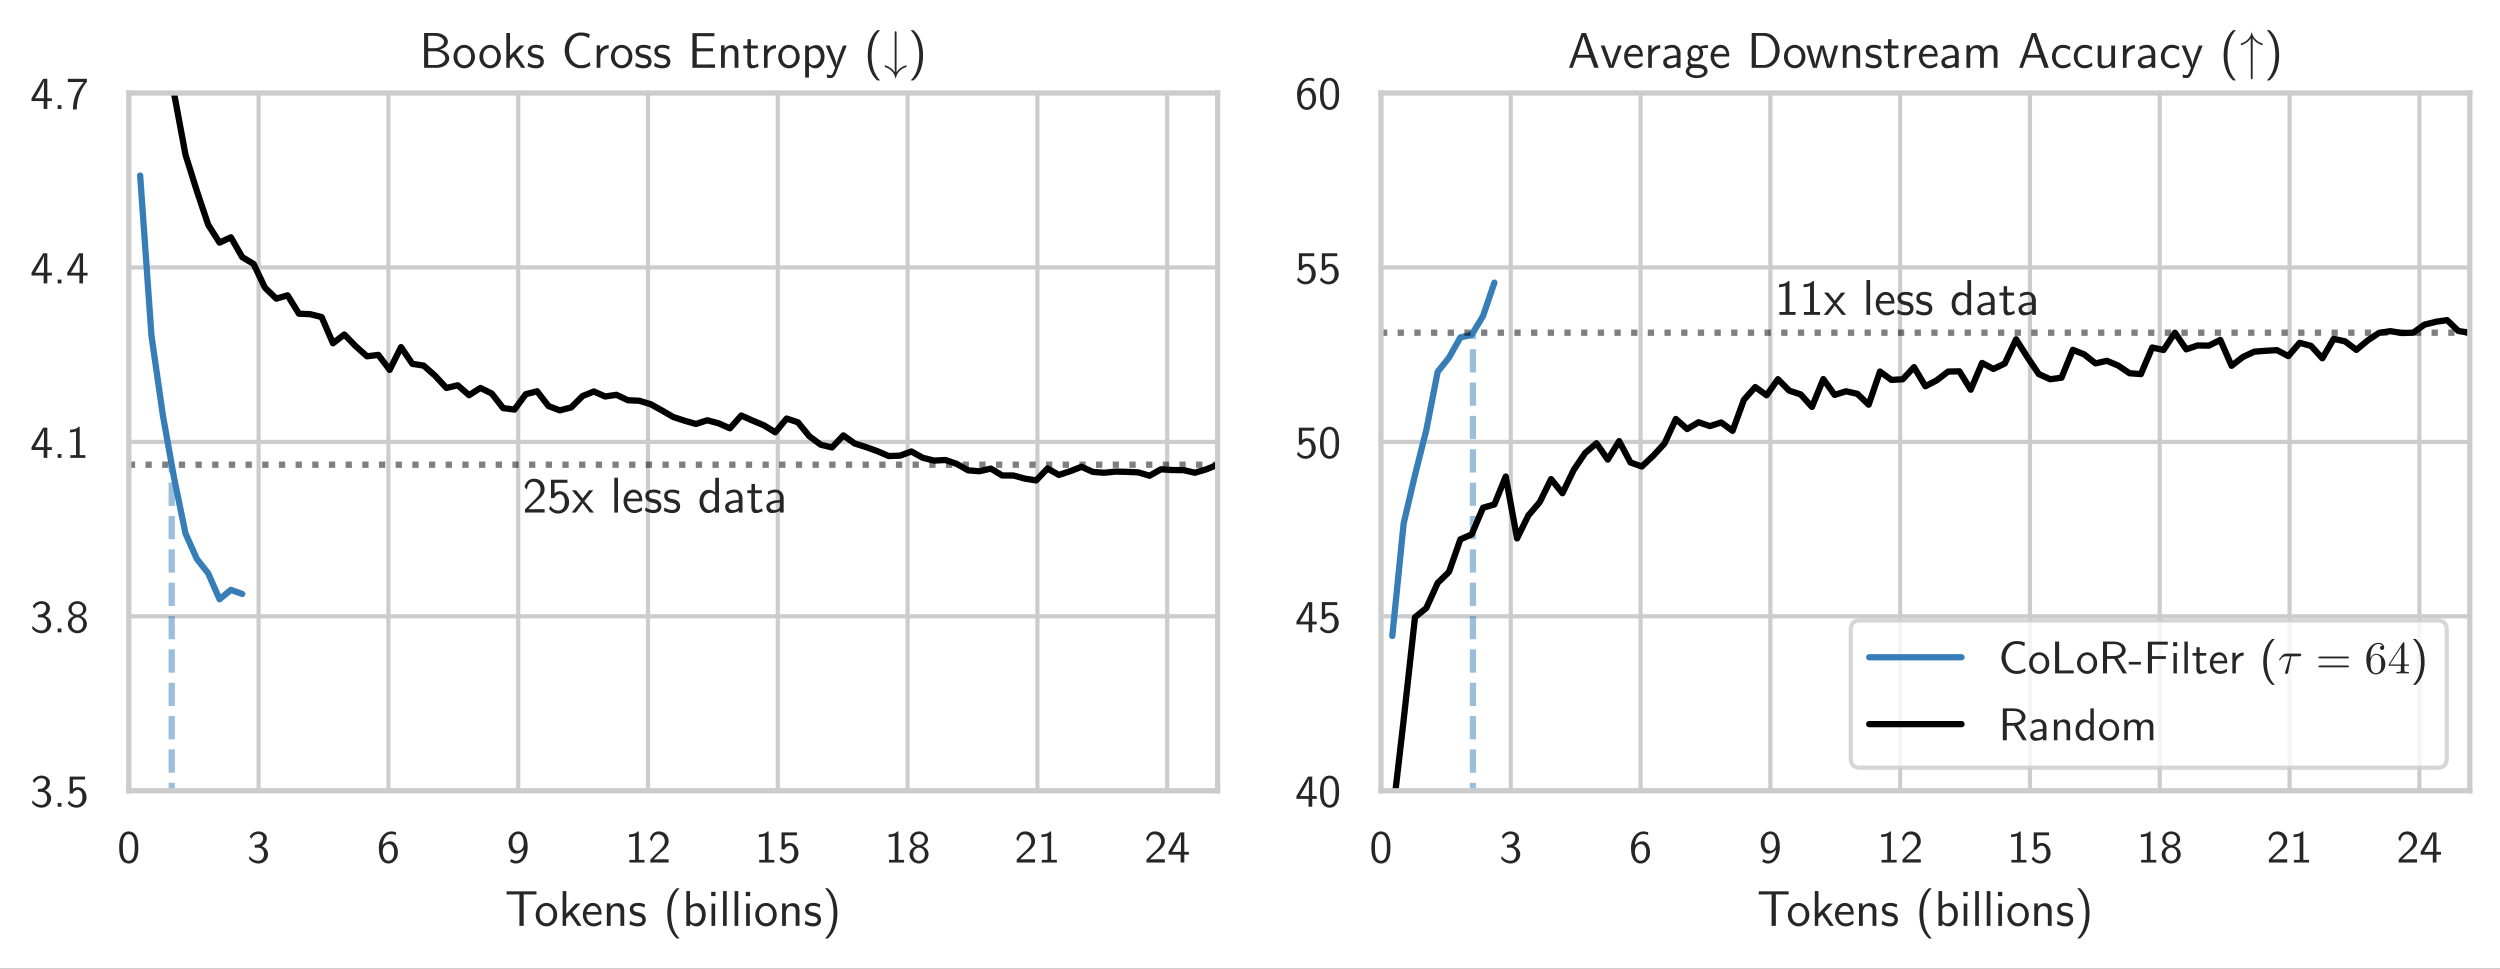 <?xml version="1.0" encoding="UTF-8"?>
<svg xmlns="http://www.w3.org/2000/svg" xmlns:xlink="http://www.w3.org/1999/xlink" width="595.903" height="230.883" viewBox="0 0 595.903 230.883">
<rect x="0" y="0" width="595.903" height="230.883" fill="#333333" stroke="none"/>
<defs>
<g>
<g id="glyph-0-0">
<path d="M 5 -3.578 C 5 -4.438 4.969 -5.453 4.5 -6.344 C 4.047 -7.156 3.297 -7.422 2.734 -7.422 C 2.094 -7.422 1.328 -7.125 0.875 -6.156 C 0.516 -5.359 0.453 -4.453 0.453 -3.578 C 0.453 -2.703 0.5 -1.906 0.828 -1.109 C 1.266 -0.062 2.109 0.234 2.734 0.234 C 3.531 0.234 4.219 -0.203 4.562 -0.969 C 4.891 -1.672 5 -2.406 5 -3.578 Z M 2.734 -0.422 C 2.172 -0.422 1.719 -0.844 1.5 -1.625 C 1.328 -2.25 1.312 -2.844 1.312 -3.703 C 1.312 -4.391 1.312 -5.047 1.5 -5.656 C 1.562 -5.859 1.844 -6.766 2.734 -6.766 C 3.578 -6.766 3.859 -5.922 3.938 -5.734 C 4.156 -5.109 4.156 -4.375 4.156 -3.703 C 4.156 -2.984 4.156 -2.297 3.953 -1.594 C 3.672 -0.609 3.094 -0.422 2.734 -0.422 Z M 2.734 -0.422 "/>
</g>
<g id="glyph-0-1">
<path d="M 1 -5.625 C 1.328 -6.391 2.031 -6.797 2.703 -6.797 C 3.281 -6.797 3.812 -6.469 3.812 -5.766 C 3.812 -5.094 3.359 -4.453 2.688 -4.297 C 2.625 -4.281 2.609 -4.281 1.828 -4.219 L 1.828 -3.547 L 2.609 -3.547 C 3.797 -3.547 4.031 -2.531 4.031 -1.984 C 4.031 -1.125 3.531 -0.422 2.688 -0.422 C 1.922 -0.422 1.062 -0.812 0.578 -1.562 L 0.453 -0.891 C 1.266 0.125 2.266 0.234 2.703 0.234 C 4.047 0.234 5 -0.828 5 -1.969 C 5 -2.969 4.234 -3.641 3.5 -3.875 C 4.328 -4.328 4.703 -5.078 4.703 -5.766 C 4.703 -6.703 3.797 -7.422 2.719 -7.422 C 1.875 -7.422 1.078 -6.984 0.609 -6.219 Z M 1 -5.625 "/>
</g>
<g id="glyph-0-2">
<path d="M 4.547 -7.203 C 3.984 -7.422 3.531 -7.422 3.391 -7.422 C 1.844 -7.422 0.453 -5.875 0.453 -3.531 C 0.453 -0.422 1.812 0.234 2.75 0.234 C 3.406 0.234 3.875 -0.016 4.297 -0.5 C 4.797 -1.062 5 -1.562 5 -2.438 C 5 -3.828 4.281 -5.062 3.234 -5.062 C 2.875 -5.062 2.047 -4.969 1.375 -4.156 C 1.516 -5.922 2.391 -6.797 3.391 -6.797 C 3.812 -6.797 4.156 -6.719 4.547 -6.562 Z M 1.391 -2.406 C 1.391 -2.547 1.391 -2.578 1.406 -2.703 C 1.406 -3.516 1.891 -4.391 2.797 -4.391 C 3.328 -4.391 3.641 -4.125 3.859 -3.719 C 4.078 -3.312 4.109 -2.922 4.109 -2.438 C 4.109 -2.062 4.109 -1.562 3.844 -1.109 C 3.656 -0.797 3.375 -0.422 2.75 -0.422 C 1.594 -0.422 1.422 -2.031 1.391 -2.406 Z M 1.391 -2.406 "/>
</g>
<g id="glyph-0-3">
<path d="M 0.781 -0.266 C 1.156 0.016 1.562 0.234 2.25 0.234 C 3.688 0.234 5 -1.281 5 -3.672 C 5 -6.734 3.703 -7.422 2.766 -7.422 C 2 -7.422 1.562 -7.094 1.172 -6.688 C 0.484 -5.953 0.453 -5.219 0.453 -4.75 C 0.453 -3.359 1.188 -2.125 2.234 -2.125 C 2.906 -2.125 3.609 -2.438 4.078 -3.031 C 3.969 -1.266 3.125 -0.422 2.25 -0.422 C 1.891 -0.422 1.516 -0.516 1.125 -0.844 Z M 4.047 -4.766 C 4.062 -4.688 4.062 -4.578 4.062 -4.5 C 4.062 -3.609 3.531 -2.797 2.656 -2.797 C 2.141 -2.797 1.844 -3.047 1.609 -3.453 C 1.375 -3.875 1.359 -4.281 1.359 -4.75 C 1.359 -5.234 1.375 -5.688 1.672 -6.172 C 1.891 -6.484 2.203 -6.797 2.766 -6.797 C 3.844 -6.797 4.031 -5.297 4.047 -4.766 Z M 4.047 -4.766 "/>
</g>
<g id="glyph-0-4">
<path d="M 3.281 -7.422 L 3.062 -7.422 C 2.406 -6.766 1.5 -6.719 0.969 -6.703 L 0.969 -6.062 C 1.344 -6.078 1.859 -6.094 2.406 -6.328 L 2.406 -0.641 L 1.047 -0.641 L 1.047 0 L 4.641 0 L 4.641 -0.641 L 3.281 -0.641 Z M 3.281 -7.422 "/>
</g>
<g id="glyph-0-5">
<path d="M 1.906 -2.062 L 0.547 -0.703 L 0.547 0 L 4.922 0 L 4.922 -0.781 L 2.922 -0.781 C 2.797 -0.781 2.656 -0.766 2.531 -0.766 L 1.344 -0.766 C 1.688 -1.078 2.516 -1.891 2.859 -2.219 C 3.062 -2.406 3.625 -2.875 3.828 -3.062 C 4.328 -3.562 4.922 -4.141 4.922 -5.078 C 4.922 -6.328 4.031 -7.422 2.578 -7.422 C 1.344 -7.422 0.719 -6.578 0.453 -5.625 C 0.594 -5.438 0.641 -5.375 0.672 -5.344 C 0.688 -5.328 0.797 -5.188 0.906 -5.031 C 1.125 -5.875 1.438 -6.719 2.438 -6.719 C 3.469 -6.719 4.016 -5.906 4.016 -5.047 C 4.016 -4.125 3.391 -3.5 2.75 -2.844 Z M 1.906 -2.062 "/>
</g>
<g id="glyph-0-6">
<path d="M 1.672 -6.484 L 4.562 -6.484 L 4.562 -7.188 L 0.891 -7.188 L 0.891 -3.141 L 1.609 -3.141 C 1.797 -3.578 2.203 -4.016 2.844 -4.016 C 3.359 -4.016 3.938 -3.562 3.938 -2.25 C 3.938 -0.422 2.609 -0.422 2.516 -0.422 C 1.781 -0.422 1.109 -0.859 0.781 -1.453 L 0.422 -0.828 C 0.875 -0.203 1.625 0.234 2.516 0.234 C 3.828 0.234 4.922 -0.844 4.922 -2.219 C 4.922 -3.594 3.969 -4.672 2.844 -4.672 C 2.406 -4.672 2 -4.516 1.672 -4.234 Z M 1.672 -6.484 "/>
</g>
<g id="glyph-0-7">
<path d="M 3.5 -3.891 C 4.484 -4.203 4.859 -4.922 4.859 -5.516 C 4.859 -6.531 3.922 -7.422 2.734 -7.422 C 1.516 -7.422 0.609 -6.516 0.609 -5.516 C 0.609 -4.922 0.984 -4.203 1.953 -3.891 C 1.172 -3.609 0.453 -2.922 0.453 -1.969 C 0.453 -0.781 1.469 0.234 2.734 0.234 C 4.031 0.234 5 -0.812 5 -1.969 C 5 -2.969 4.234 -3.641 3.5 -3.891 Z M 2.734 -4.219 C 1.891 -4.219 1.375 -4.75 1.375 -5.516 C 1.375 -6.266 1.922 -6.797 2.734 -6.797 C 3.594 -6.797 4.078 -6.219 4.078 -5.516 C 4.078 -4.719 3.531 -4.219 2.734 -4.219 Z M 2.734 -0.422 C 1.984 -0.422 1.344 -0.953 1.344 -1.984 C 1.344 -3.125 2.141 -3.547 2.734 -3.547 C 3.359 -3.547 4.125 -3.109 4.125 -1.984 C 4.125 -0.922 3.438 -0.422 2.734 -0.422 Z M 2.734 -0.422 "/>
</g>
<g id="glyph-0-8">
<path d="M 4.078 -1.875 L 5.156 -1.875 L 5.156 -2.547 L 4.078 -2.547 L 4.078 -7.188 L 3.078 -7.188 L 0.312 -2.547 L 0.312 -1.875 L 3.203 -1.875 L 3.203 0 L 4.078 0 Z M 1.156 -2.547 C 1.734 -3.484 3.281 -6.078 3.281 -6.703 L 3.281 -2.547 Z M 1.156 -2.547 "/>
</g>
<g id="glyph-0-9">
<path d="M 1.969 -0.906 L 1.062 -0.906 L 1.062 0 L 1.969 0 Z M 1.969 -0.906 "/>
</g>
<g id="glyph-0-10">
<path d="M 2.547 -6.406 C 2.672 -6.406 2.797 -6.422 2.938 -6.422 L 4.266 -6.422 C 2.641 -4.641 1.672 -2.438 1.672 0.125 L 2.578 0.125 C 2.578 -3.172 4.156 -5.516 5 -6.469 L 5 -7.188 L 0.453 -7.188 L 0.453 -6.406 Z M 2.547 -6.406 "/>
</g>
<g id="glyph-0-11">
<path d="M 6.375 -1.25 C 5.734 -0.828 5.359 -0.594 4.266 -0.594 C 2.688 -0.594 1.703 -2.234 1.703 -3.812 C 1.703 -5.297 2.625 -7.016 4.297 -7.016 C 5.078 -7.016 5.562 -6.828 6.172 -6.453 L 6.312 -7.344 C 5.844 -7.578 5 -7.719 4.297 -7.719 C 2.281 -7.719 0.719 -6.016 0.719 -3.719 C 0.719 -1.984 2.031 0.125 4.297 0.125 C 5.312 0.125 5.734 -0.062 6.438 -0.5 Z M 6.375 -1.25 "/>
</g>
<g id="glyph-0-12">
<path d="M 5.141 -2.406 C 5.141 -3.875 4.047 -5.047 2.734 -5.047 C 1.391 -5.047 0.328 -3.844 0.328 -2.406 C 0.328 -0.969 1.453 0.125 2.734 0.125 C 4.047 0.125 5.141 -0.984 5.141 -2.406 Z M 2.734 -0.578 C 1.969 -0.578 1.188 -1.188 1.188 -2.516 C 1.188 -3.844 2.016 -4.375 2.734 -4.375 C 3.5 -4.375 4.281 -3.812 4.281 -2.516 C 4.281 -1.234 3.531 -0.578 2.734 -0.578 Z M 2.734 -0.578 "/>
</g>
<g id="glyph-0-13">
<path d="M 2 -7.594 L 1.031 -7.594 L 1.031 0 L 5.469 0 L 5.469 -0.719 C 4.484 -0.719 3.516 -0.703 2.547 -0.703 L 2 -0.703 Z M 2 -7.594 "/>
</g>
<g id="glyph-0-14">
<path d="M 4.594 -3.578 C 5.719 -3.906 6.453 -4.672 6.453 -5.562 C 6.453 -6.656 5.25 -7.594 3.688 -7.594 L 1.047 -7.594 L 1.047 0 L 2 0 L 2 -3.469 L 3.719 -3.469 L 5.781 0 L 6.766 0 Z M 2 -4.141 L 2 -6.984 L 3.578 -6.984 C 4.844 -6.984 5.562 -6.344 5.562 -5.562 C 5.562 -4.781 4.859 -4.141 3.578 -4.141 Z M 2 -4.141 "/>
</g>
<g id="glyph-0-15">
<path d="M 3.016 -2.109 L 3.016 -2.75 L 0.125 -2.75 L 0.125 -2.109 Z M 3.016 -2.109 "/>
</g>
<g id="glyph-0-16">
<path d="M 5.312 -3.453 L 5.312 -4.125 L 2 -4.125 L 2 -6.875 L 3.438 -6.875 C 3.578 -6.875 3.703 -6.859 3.828 -6.859 L 5.766 -6.859 L 5.766 -7.562 L 1.031 -7.562 L 1.031 0 L 2 0 L 2 -3.453 Z M 5.312 -3.453 "/>
</g>
<g id="glyph-0-17">
<path d="M 1.781 -7.453 L 0.812 -7.453 L 0.812 -6.469 L 1.781 -6.469 Z M 1.703 -4.859 L 0.891 -4.859 L 0.891 0 L 1.703 0 Z M 1.703 -4.859 "/>
</g>
<g id="glyph-0-18">
<path d="M 1.703 -7.594 L 0.891 -7.594 L 0.891 0 L 1.703 0 Z M 1.703 -7.594 "/>
</g>
<g id="glyph-0-19">
<path d="M 1.922 -4.234 L 3.469 -4.234 L 3.469 -4.859 L 1.922 -4.859 L 1.922 -6.25 L 1.156 -6.25 L 1.156 -4.859 L 0.203 -4.859 L 0.203 -4.234 L 1.125 -4.234 L 1.125 -1.297 C 1.125 -0.641 1.281 0.125 2.031 0.125 C 2.797 0.125 3.359 -0.156 3.641 -0.297 L 3.469 -0.938 C 3.172 -0.719 2.828 -0.578 2.469 -0.578 C 2.062 -0.578 1.922 -0.906 1.922 -1.484 Z M 1.922 -4.234 "/>
</g>
<g id="glyph-0-20">
<path d="M 4.531 -2.406 C 4.531 -2.766 4.531 -3.594 4.094 -4.25 C 3.641 -4.922 2.984 -5.047 2.578 -5.047 C 1.375 -5.047 0.391 -3.891 0.391 -2.469 C 0.391 -1.031 1.438 0.125 2.75 0.125 C 3.438 0.125 4.062 -0.141 4.484 -0.453 L 4.422 -1.156 C 3.734 -0.594 3.016 -0.547 2.766 -0.547 C 1.891 -0.547 1.188 -1.328 1.156 -2.406 Z M 1.203 -3 C 1.375 -3.828 1.953 -4.375 2.578 -4.375 C 3.156 -4.375 3.766 -4.016 3.906 -3 Z M 1.203 -3 "/>
</g>
<g id="glyph-0-21">
<path d="M 1.719 -2.344 C 1.719 -3.438 2.516 -4.234 3.578 -4.25 L 3.578 -4.984 C 2.609 -4.969 2 -4.438 1.672 -3.938 L 1.672 -4.922 L 0.891 -4.922 L 0.891 0 L 1.719 0 Z M 1.719 -2.344 "/>
</g>
<g id="glyph-0-22">
<path d="M 2.969 -8.219 C 2.625 -7.891 1.891 -7.219 1.375 -5.875 C 0.938 -4.703 0.859 -3.531 0.859 -2.734 C 0.859 0.797 2.438 2.25 2.969 2.734 L 3.641 2.734 C 3.109 2.219 1.719 0.797 1.719 -2.734 C 1.719 -3.359 1.75 -4.641 2.203 -5.922 C 2.656 -7.203 3.281 -7.859 3.641 -8.219 Z M 2.969 -8.219 "/>
</g>
<g id="glyph-0-23">
<path d="M 1.281 2.734 C 1.625 2.406 2.359 1.734 2.875 0.391 C 3.312 -0.781 3.391 -1.938 3.391 -2.734 C 3.391 -6.281 1.812 -7.734 1.281 -8.219 L 0.609 -8.219 C 1.141 -7.688 2.531 -6.281 2.531 -2.734 C 2.531 -2.125 2.5 -0.844 2.047 0.453 C 1.594 1.719 0.969 2.375 0.609 2.734 Z M 1.281 2.734 "/>
</g>
<g id="glyph-0-24">
<path d="M 4.375 -3.172 C 4.375 -4.281 3.578 -5.047 2.562 -5.047 C 1.844 -5.047 1.359 -4.875 0.844 -4.578 L 0.906 -3.859 C 1.484 -4.266 2.031 -4.406 2.562 -4.406 C 3.078 -4.406 3.516 -3.969 3.516 -3.156 L 3.516 -2.688 C 1.875 -2.656 0.484 -2.203 0.484 -1.234 C 0.484 -0.766 0.781 0.125 1.734 0.125 C 1.891 0.125 2.906 0.094 3.547 -0.391 L 3.547 0 L 4.375 0 Z M 3.516 -1.453 C 3.516 -1.234 3.516 -0.969 3.141 -0.75 C 2.828 -0.562 2.406 -0.547 2.297 -0.547 C 1.766 -0.547 1.266 -0.797 1.266 -1.266 C 1.266 -2.031 3.047 -2.109 3.516 -2.125 Z M 3.516 -1.453 "/>
</g>
<g id="glyph-0-25">
<path d="M 4.766 -3.266 C 4.766 -3.984 4.594 -4.984 3.266 -4.984 C 2.281 -4.984 1.734 -4.234 1.672 -4.156 L 1.672 -4.922 L 0.891 -4.922 L 0.891 0 L 1.734 0 L 1.734 -2.688 C 1.734 -3.406 2.016 -4.312 2.844 -4.312 C 3.906 -4.312 3.906 -3.531 3.906 -3.188 L 3.906 0 L 4.766 0 Z M 4.766 -3.266 "/>
</g>
<g id="glyph-0-26">
<path d="M 4.75 -7.594 L 3.938 -7.594 L 3.938 -4.375 C 3.359 -4.859 2.734 -4.984 2.328 -4.984 C 1.25 -4.984 0.391 -3.844 0.391 -2.438 C 0.391 -1 1.234 0.125 2.281 0.125 C 2.641 0.125 3.281 0.016 3.906 -0.562 L 3.906 0 L 4.75 0 Z M 3.906 -1.516 C 3.906 -1.375 3.891 -1.172 3.531 -0.859 C 3.281 -0.641 3.016 -0.547 2.734 -0.547 C 2.047 -0.547 1.25 -1.062 1.25 -2.422 C 1.25 -3.859 2.188 -4.312 2.844 -4.312 C 3.328 -4.312 3.656 -4.062 3.906 -3.719 Z M 3.906 -1.516 "/>
</g>
<g id="glyph-0-27">
<path d="M 7.812 -3.266 C 7.812 -4 7.641 -4.984 6.312 -4.984 C 5.656 -4.984 5.078 -4.672 4.672 -4.078 C 4.391 -4.922 3.625 -4.984 3.281 -4.984 C 2.484 -4.984 1.969 -4.531 1.672 -4.141 L 1.672 -4.922 L 0.891 -4.922 L 0.891 0 L 1.734 0 L 1.734 -2.688 C 1.734 -3.422 2.031 -4.312 2.844 -4.312 C 3.859 -4.312 3.922 -3.609 3.922 -3.188 L 3.922 0 L 4.781 0 L 4.781 -2.688 C 4.781 -3.422 5.078 -4.312 5.875 -4.312 C 6.906 -4.312 6.953 -3.609 6.953 -3.188 L 6.953 0 L 7.812 0 Z M 7.812 -3.266 "/>
</g>
<g id="glyph-1-0">
<path d="M 4.5 -7.5 L 5.562 -7.5 C 5.703 -7.5 5.844 -7.484 5.984 -7.484 L 7.547 -7.484 L 7.547 -8.234 L 0.422 -8.234 L 0.422 -7.484 L 2 -7.484 C 2.141 -7.484 2.281 -7.5 2.422 -7.5 L 3.484 -7.5 L 3.484 0 L 4.5 0 Z M 4.5 -7.5 "/>
</g>
<g id="glyph-1-1">
<path d="M 5.484 -2.625 C 5.484 -4.25 4.297 -5.484 2.922 -5.484 C 1.516 -5.484 0.359 -4.219 0.359 -2.625 C 0.359 -1.062 1.547 0.125 2.922 0.125 C 4.328 0.125 5.484 -1.094 5.484 -2.625 Z M 2.922 -0.625 C 2.062 -0.625 1.266 -1.344 1.266 -2.75 C 1.266 -4.203 2.156 -4.766 2.922 -4.766 C 3.734 -4.766 4.578 -4.141 4.578 -2.75 C 4.578 -1.281 3.734 -0.625 2.922 -0.625 Z M 2.922 -0.625 "/>
</g>
<g id="glyph-1-2">
<path d="M 3.25 -3.266 L 5.219 -5.312 L 4.109 -5.312 L 1.812 -2.906 L 1.812 -8.297 L 0.938 -8.297 L 0.938 0 L 1.766 0 L 1.766 -1.719 L 2.672 -2.672 L 4.5 0 L 5.469 0 Z M 3.25 -3.266 "/>
</g>
<g id="glyph-1-3">
<path d="M 4.859 -2.688 C 4.859 -3.203 4.812 -3.938 4.438 -4.562 C 3.938 -5.391 3.109 -5.484 2.766 -5.484 C 1.469 -5.484 0.391 -4.25 0.391 -2.688 C 0.391 -1.109 1.547 0.125 2.922 0.125 C 3.484 0.125 4.141 -0.031 4.797 -0.516 C 4.797 -0.562 4.75 -0.938 4.75 -0.953 C 4.75 -0.969 4.719 -1.234 4.719 -1.281 C 4.016 -0.688 3.312 -0.594 2.953 -0.594 C 2.031 -0.594 1.25 -1.422 1.219 -2.688 Z M 1.297 -3.328 C 1.5 -4.141 2.062 -4.766 2.766 -4.766 C 3.125 -4.766 3.953 -4.609 4.156 -3.328 Z M 1.297 -3.328 "/>
</g>
<g id="glyph-1-4">
<path d="M 5.062 -3.594 C 5.062 -4.328 4.906 -5.422 3.469 -5.422 C 2.797 -5.422 2.219 -5.125 1.766 -4.547 L 1.766 -5.359 L 0.922 -5.359 L 0.922 0 L 1.828 0 L 1.828 -2.969 C 1.828 -3.719 2.109 -4.703 3.016 -4.703 C 4.125 -4.703 4.156 -3.938 4.156 -3.516 L 4.156 0 L 5.062 0 Z M 5.062 -3.594 "/>
</g>
<g id="glyph-1-5">
<path d="M 4.016 -5.109 C 3.25 -5.469 2.609 -5.484 2.328 -5.484 C 2.062 -5.484 0.391 -5.484 0.391 -3.938 C 0.391 -3.406 0.688 -3.047 0.859 -2.875 C 1.297 -2.516 1.594 -2.453 2.297 -2.312 C 2.688 -2.219 3.375 -2.078 3.375 -1.453 C 3.375 -0.625 2.453 -0.625 2.281 -0.625 C 1.812 -0.625 1.109 -0.75 0.469 -1.219 L 0.328 -0.406 C 0.375 -0.375 1.188 0.125 2.297 0.125 C 3.844 0.125 4.203 -0.812 4.203 -1.516 C 4.203 -2.125 3.844 -2.516 3.797 -2.562 C 3.344 -3.031 2.984 -3.094 2.266 -3.234 C 1.828 -3.328 1.219 -3.438 1.219 -4.047 C 1.219 -4.781 2.062 -4.781 2.219 -4.781 C 2.844 -4.781 3.344 -4.641 3.875 -4.344 Z M 4.016 -5.109 "/>
</g>
<g id="glyph-1-6">
<path d="M 3.172 -8.969 C 1.391 -7.359 0.938 -4.938 0.938 -2.984 C 0.938 -0.891 1.453 1.453 3.172 3 L 3.891 3 C 3.438 2.562 2.703 1.641 2.281 0.281 C 1.953 -0.781 1.844 -1.891 1.844 -2.969 C 1.844 -6.5 3.094 -8.219 3.891 -8.969 Z M 3.172 -8.969 "/>
</g>
<g id="glyph-1-7">
<path d="M 1.812 -8.297 L 0.938 -8.297 L 0.938 0 L 1.844 0 L 1.844 -0.531 C 2.391 -0.016 2.969 0.125 3.391 0.125 C 4.531 0.125 5.562 -1.047 5.562 -2.672 C 5.562 -4.141 4.781 -5.422 3.672 -5.422 C 3.328 -5.422 2.562 -5.359 1.812 -4.75 Z M 1.844 -4.031 C 2.062 -4.359 2.484 -4.703 3.078 -4.703 C 3.797 -4.703 4.656 -4.156 4.656 -2.672 C 4.656 -1.109 3.688 -0.594 2.953 -0.594 C 2.625 -0.594 2.391 -0.719 2.172 -0.891 C 1.891 -1.141 1.844 -1.344 1.844 -1.547 Z M 1.844 -4.031 "/>
</g>
<g id="glyph-1-8">
<path d="M 1.891 -8.109 L 0.859 -8.109 L 0.859 -7.094 L 1.891 -7.094 Z M 1.812 -5.312 L 0.938 -5.312 L 0.938 0 L 1.812 0 Z M 1.812 -5.312 "/>
</g>
<g id="glyph-1-9">
<path d="M 1.812 -8.297 L 0.938 -8.297 L 0.938 0 L 1.812 0 Z M 1.812 -8.297 "/>
</g>
<g id="glyph-1-10">
<path d="M 1.359 3 C 3.156 1.406 3.609 -1.031 3.609 -2.969 C 3.609 -5.078 3.094 -7.422 1.359 -8.969 L 0.641 -8.969 C 1.109 -8.531 1.844 -7.609 2.266 -6.25 C 2.578 -5.188 2.703 -4.078 2.703 -2.984 C 2.703 0.531 1.453 2.266 0.641 3 Z M 1.359 3 "/>
</g>
<g id="glyph-1-11">
<path d="M 0.578 -0.75 L 0.578 0 L 5.266 0 L 5.266 -0.812 L 3.125 -0.812 C 2.984 -0.812 2.844 -0.797 2.703 -0.797 L 1.422 -0.797 C 1.734 -1.125 2.844 -2.219 3.625 -2.922 C 4.5 -3.688 5.266 -4.438 5.266 -5.531 C 5.266 -6.859 4.344 -8.078 2.766 -8.078 C 1.469 -8.078 0.812 -7.234 0.484 -6.125 C 0.875 -5.641 0.875 -5.625 0.984 -5.469 C 1.281 -6.75 1.719 -7.344 2.609 -7.344 C 3.641 -7.344 4.297 -6.531 4.297 -5.516 C 4.297 -4.891 4.047 -4.203 3.25 -3.406 Z M 0.578 -0.75 "/>
</g>
<g id="glyph-1-12">
<path d="M 1.797 -7.094 L 4.859 -7.094 L 4.859 -7.828 L 0.938 -7.828 L 0.938 -3.438 L 1.719 -3.438 C 2.016 -4.109 2.547 -4.375 3.031 -4.375 C 3.594 -4.375 4.234 -3.875 4.234 -2.453 C 4.234 -0.938 3.375 -0.469 2.672 -0.469 C 2.016 -0.469 1.234 -0.828 0.844 -1.578 L 0.453 -0.938 C 1.25 0.188 2.359 0.25 2.688 0.25 C 4.094 0.25 5.266 -0.938 5.266 -2.422 C 5.266 -3.922 4.25 -5.094 3.047 -5.094 C 2.562 -5.094 2.125 -4.906 1.797 -4.609 Z M 1.797 -7.094 "/>
</g>
<g id="glyph-1-13">
<path d="M 3.031 -2.734 L 5.156 -5.312 L 4.141 -5.312 L 2.641 -3.375 L 1.078 -5.312 L 0.062 -5.312 L 2.234 -2.734 L 0 0 L 0.984 0 L 2.641 -2.219 L 4.344 0 L 5.344 0 Z M 3.031 -2.734 "/>
</g>
<g id="glyph-1-14">
<path d="M 5.062 -8.297 L 4.172 -8.297 L 4.172 -4.812 C 3.625 -5.266 3 -5.422 2.484 -5.422 C 1.344 -5.422 0.422 -4.203 0.422 -2.656 C 0.422 -1.109 1.297 0.125 2.438 0.125 C 2.875 0.125 3.547 -0.031 4.141 -0.609 L 4.141 0 L 5.062 0 Z M 4.141 -1.406 C 3.859 -0.891 3.438 -0.594 2.922 -0.594 C 2.188 -0.594 1.328 -1.156 1.328 -2.641 C 1.328 -4.234 2.344 -4.703 3.031 -4.703 C 3.5 -4.703 3.891 -4.469 4.141 -4.078 Z M 4.141 -1.406 "/>
</g>
<g id="glyph-1-15">
<path d="M 4.672 -3.5 C 4.672 -4.656 3.844 -5.484 2.734 -5.484 C 2.016 -5.484 1.484 -5.312 0.891 -4.984 L 0.969 -4.203 C 1.5 -4.578 2.047 -4.797 2.734 -4.797 C 3.281 -4.797 3.766 -4.344 3.766 -3.484 L 3.766 -2.984 C 3.234 -2.969 2.516 -2.922 1.797 -2.688 C 0.984 -2.422 0.531 -1.969 0.531 -1.375 C 0.531 -0.844 0.844 0.125 1.859 0.125 C 2.516 0.125 3.344 -0.078 3.797 -0.438 L 3.797 0 L 4.672 0 Z M 3.766 -1.609 C 3.766 -1.359 3.766 -1.078 3.375 -0.844 C 3.047 -0.641 2.641 -0.594 2.469 -0.594 C 1.812 -0.594 1.375 -0.938 1.375 -1.391 C 1.375 -2.203 3.031 -2.375 3.766 -2.375 Z M 3.766 -1.609 "/>
</g>
<g id="glyph-1-16">
<path d="M 2.047 -4.609 L 3.688 -4.609 L 3.688 -5.312 L 2.047 -5.312 L 2.047 -6.828 L 1.219 -6.828 L 1.219 -5.312 L 0.219 -5.312 L 0.219 -4.609 L 1.188 -4.609 L 1.188 -1.406 C 1.188 -0.703 1.344 0.125 2.172 0.125 C 2.969 0.125 3.531 -0.156 3.891 -0.344 L 3.719 -1.047 C 3.297 -0.672 2.859 -0.625 2.641 -0.625 C 2.109 -0.625 2.047 -1.188 2.047 -1.609 Z M 2.047 -4.609 "/>
</g>
<g id="glyph-1-17">
<path d="M 1.109 -8.297 L 1.109 0 L 4.203 0 C 5.875 0 7.109 -1.078 7.109 -2.25 C 7.109 -3.297 6.078 -4.141 4.844 -4.344 C 6.234 -4.719 6.781 -5.516 6.781 -6.219 C 6.781 -7.297 5.562 -8.297 3.875 -8.297 Z M 2.078 -4.672 L 2.078 -7.625 L 3.547 -7.625 C 4.828 -7.625 5.859 -7 5.859 -6.203 C 5.859 -5.359 4.828 -4.672 3.562 -4.672 Z M 2.078 -0.672 L 2.078 -3.953 L 3.672 -3.953 C 5.219 -3.953 6.172 -3.094 6.172 -2.266 C 6.172 -1.422 5.203 -0.672 3.859 -0.672 Z M 2.078 -0.672 "/>
</g>
<g id="glyph-1-18">
<path d="M 6.812 -1.375 C 6.078 -0.844 5.578 -0.641 4.547 -0.641 C 2.984 -0.641 1.812 -2.25 1.812 -4.172 C 1.812 -5.781 2.766 -7.688 4.594 -7.688 C 5.375 -7.688 5.969 -7.453 6.578 -7.047 L 6.75 -8.016 C 5.969 -8.312 5.391 -8.422 4.562 -8.422 C 2.531 -8.422 0.781 -6.641 0.781 -4.156 C 0.781 -1.547 2.719 0.109 4.453 0.109 C 5.656 0.109 5.922 0.031 6.891 -0.547 Z M 6.812 -1.375 "/>
</g>
<g id="glyph-1-19">
<path d="M 1.812 -2.625 C 1.812 -3.828 2.719 -4.609 3.797 -4.625 L 3.797 -5.422 C 2.719 -5.422 2.078 -4.781 1.75 -4.312 L 1.75 -5.359 L 0.938 -5.359 L 0.938 0 L 1.812 0 Z M 1.812 -2.625 "/>
</g>
<g id="glyph-1-20">
<path d="M 5.969 -3.938 L 5.969 -4.656 L 2.109 -4.656 L 2.109 -7.531 L 3.734 -7.531 C 3.875 -7.531 4.016 -7.516 4.156 -7.516 L 6.312 -7.516 L 6.312 -8.266 L 1.078 -8.266 L 1.078 0 L 6.469 0 L 6.469 -0.812 L 4.906 -0.812 C 4.75 -0.812 4.609 -0.797 4.469 -0.797 L 2.109 -0.797 L 2.109 -3.938 Z M 5.969 -3.938 "/>
</g>
<g id="glyph-1-21">
<path d="M 1.844 -0.531 C 2.25 -0.172 2.75 0.125 3.391 0.125 C 4.547 0.125 5.562 -1.047 5.562 -2.672 C 5.562 -4.109 4.812 -5.422 3.688 -5.422 C 3.203 -5.422 2.438 -5.266 1.812 -4.75 L 1.812 -5.312 L 0.938 -5.312 L 0.938 2.312 L 1.844 2.312 Z M 1.844 -4.016 C 2.109 -4.422 2.562 -4.688 3.062 -4.688 C 3.938 -4.688 4.656 -3.797 4.656 -2.656 C 4.656 -1.453 3.844 -0.594 2.953 -0.594 C 2.625 -0.594 2.391 -0.719 2.172 -0.891 C 1.875 -1.141 1.844 -1.359 1.844 -1.547 Z M 1.844 -4.016 "/>
</g>
<g id="glyph-1-22">
<path d="M 5.172 -5.312 L 4.281 -5.312 C 3.734 -3.891 2.812 -1.547 2.766 -0.688 L 2.75 -0.688 C 2.688 -1.406 2.062 -2.969 1.953 -3.219 L 1.109 -5.312 L 0.172 -5.312 L 2.391 0 L 1.969 1.094 C 1.703 1.688 1.531 1.75 1.312 1.75 C 1.141 1.75 0.766 1.703 0.391 1.562 L 0.469 2.344 C 0.531 2.359 0.938 2.438 1.312 2.438 C 1.609 2.438 2.156 2.438 2.672 1.125 Z M 5.172 -5.312 "/>
</g>
<g id="glyph-1-23">
<path d="M 3.516 -8.078 L 3.281 -8.078 C 3.094 -7.891 2.516 -7.328 1.234 -7.297 C 1.062 -7.297 1.047 -7.297 1.047 -7.078 L 1.047 -6.594 C 1.781 -6.594 2.328 -6.781 2.578 -6.891 L 2.578 -0.688 L 1.125 -0.688 L 1.125 0 L 4.969 0 L 4.969 -0.688 L 3.516 -0.688 Z M 3.516 -8.078 "/>
</g>
<g id="glyph-1-24">
<path d="M 4.391 -8.297 L 3.328 -8.297 L 0.328 0 L 1.203 0 L 2.078 -2.422 L 5.453 -2.422 L 6.328 0 L 7.406 0 Z M 3.766 -7.438 L 5.203 -3.094 L 2.344 -3.094 Z M 3.766 -7.438 "/>
</g>
<g id="glyph-1-25">
<path d="M 5.172 -5.312 L 4.281 -5.312 L 3.406 -2.922 C 3.203 -2.359 2.766 -1.094 2.688 -0.641 L 2.672 -0.641 C 2.625 -1.062 2.375 -1.719 2.203 -2.234 L 1.094 -5.312 L 0.172 -5.312 L 2.141 0 L 3.203 0 Z M 5.172 -5.312 "/>
</g>
<g id="glyph-1-26">
<path d="M 4.078 -4.703 C 4.078 -4.703 4.094 -4.688 4.109 -4.656 C 4.359 -4.688 4.625 -4.719 5.062 -4.719 C 5.109 -4.719 5.375 -4.719 5.672 -4.703 L 5.547 -5.422 C 5.312 -5.422 4.5 -5.422 3.719 -5.031 C 3.328 -5.359 2.844 -5.422 2.609 -5.422 C 1.562 -5.422 0.734 -4.547 0.734 -3.5 C 0.734 -3.078 0.859 -2.672 1.125 -2.312 C 0.844 -1.938 0.781 -1.578 0.781 -1.297 C 0.781 -0.844 0.938 -0.547 1.078 -0.391 C 0.469 0 0.328 0.516 0.328 0.844 C 0.328 1.719 1.453 2.453 2.922 2.453 C 4.375 2.453 5.516 1.75 5.516 0.844 C 5.516 -0.844 3.578 -0.844 3.094 -0.844 L 2.078 -0.844 C 1.906 -0.844 1.406 -0.844 1.406 -1.469 C 1.406 -1.734 1.453 -1.812 1.516 -1.906 C 1.719 -1.766 2.109 -1.562 2.594 -1.562 C 3.625 -1.562 4.469 -2.422 4.469 -3.5 C 4.469 -3.938 4.312 -4.375 4.062 -4.703 Z M 2.609 -2.219 C 2.078 -2.219 1.547 -2.578 1.547 -3.484 C 1.547 -4.547 2.219 -4.766 2.594 -4.766 C 3.125 -4.766 3.641 -4.406 3.641 -3.5 C 3.641 -2.438 2.969 -2.219 2.609 -2.219 Z M 3.109 0.031 C 3.375 0.031 4.688 0.031 4.688 0.844 C 4.688 1.406 3.859 1.797 2.922 1.797 C 2 1.797 1.156 1.422 1.156 0.844 C 1.156 0.797 1.156 0.031 2.062 0.031 Z M 3.109 0.031 "/>
</g>
<g id="glyph-1-27">
<path d="M 1.094 -8.297 L 1.094 0 L 4.156 0 C 6.156 0 7.75 -1.812 7.75 -4.078 C 7.75 -6.406 6.172 -8.297 4.156 -8.297 Z M 2.094 -0.672 L 2.094 -7.625 L 3.891 -7.625 C 5.484 -7.625 6.75 -6.25 6.75 -4.094 C 6.75 -1.906 5.422 -0.672 3.891 -0.672 Z M 2.094 -0.672 "/>
</g>
<g id="glyph-1-28">
<path d="M 7.766 -5.312 L 6.891 -5.312 L 6.188 -2.875 C 6.016 -2.312 5.672 -1.188 5.625 -0.672 C 5.578 -0.953 5.391 -1.75 5.141 -2.609 L 4.344 -5.312 L 3.531 -5.312 L 2.844 -2.969 C 2.625 -2.219 2.344 -1.188 2.312 -0.688 L 2.297 -0.688 C 2.281 -0.922 2.156 -1.547 1.922 -2.359 L 1.078 -5.312 L 0.172 -5.312 L 1.766 0 L 2.688 0 C 3.141 -1.5 3.844 -3.781 3.906 -4.609 L 3.922 -4.609 C 3.938 -4.125 4.188 -3.266 4.266 -2.984 L 5.109 0 L 6.172 0 Z M 7.766 -5.312 "/>
</g>
<g id="glyph-1-29">
<path d="M 8.328 -3.594 C 8.328 -4.422 8.109 -5.422 6.719 -5.422 C 5.703 -5.422 5.141 -4.719 4.953 -4.453 C 4.75 -5.219 4.094 -5.422 3.469 -5.422 C 2.484 -5.422 1.969 -4.797 1.766 -4.547 L 1.766 -5.359 L 0.922 -5.359 L 0.922 0 L 1.828 0 L 1.828 -2.969 C 1.828 -3.766 2.141 -4.703 3.016 -4.703 C 4.109 -4.703 4.172 -3.953 4.172 -3.516 L 4.172 0 L 5.078 0 L 5.078 -2.969 C 5.078 -3.766 5.391 -4.703 6.266 -4.703 C 7.359 -4.703 7.422 -3.953 7.422 -3.516 L 7.422 0 L 8.328 0 Z M 8.328 -3.594 "/>
</g>
<g id="glyph-1-30">
<path d="M 4.797 -1.297 C 4.25 -0.844 3.641 -0.625 2.969 -0.625 C 1.969 -0.625 1.328 -1.5 1.328 -2.672 C 1.328 -3.656 1.812 -4.75 3 -4.75 C 3.797 -4.75 4.141 -4.547 4.656 -4.203 L 4.797 -4.984 C 4.094 -5.391 3.703 -5.484 3 -5.484 C 1.344 -5.484 0.422 -4.031 0.422 -2.672 C 0.422 -1.141 1.516 0.125 2.953 0.125 C 3.531 0.125 4.203 -0.031 4.859 -0.5 C 4.859 -0.531 4.828 -0.906 4.812 -0.953 Z M 4.797 -1.297 "/>
</g>
<g id="glyph-1-31">
<path d="M 5.062 -5.312 L 4.156 -5.312 L 4.156 -1.891 C 4.156 -0.984 3.531 -0.531 2.75 -0.531 C 1.906 -0.531 1.828 -0.844 1.828 -1.375 L 1.828 -5.312 L 0.922 -5.312 L 0.922 -1.328 C 0.922 -0.469 1.188 0.125 2.172 0.125 C 2.516 0.125 3.453 0.062 4.188 -0.594 L 4.188 0 L 5.062 0 Z M 5.062 -5.312 "/>
</g>
<g id="glyph-2-0">
<path d="M 2.703 1.078 L 2.688 1.078 C 2.219 0.203 1.25 -0.375 0.328 -0.641 L 0.328 -0.281 C 0.328 -0.203 0.375 -0.172 0.453 -0.156 L 0.672 -0.078 C 1.531 0.219 2.203 0.844 2.609 1.656 C 2.672 1.766 2.703 1.875 2.703 2 L 2.703 2.109 L 2.797 2.109 L 2.922 2.719 L 3.047 2.109 L 3.141 2.109 L 3.141 2 C 3.141 1.766 3.297 1.5 3.438 1.297 C 3.844 0.656 4.453 0.172 5.172 -0.078 L 5.391 -0.156 C 5.469 -0.172 5.516 -0.203 5.516 -0.281 L 5.516 -0.641 C 4.594 -0.375 3.625 0.203 3.156 1.078 C 3.141 1.031 3.141 0.984 3.141 0.938 L 3.141 -8.422 C 3.141 -8.531 3.125 -8.719 2.922 -8.719 C 2.719 -8.719 2.703 -8.531 2.703 -8.422 Z M 2.703 1.078 "/>
</g>
<g id="glyph-2-1">
<path d="M 2.922 -8.719 C 2.844 -7.453 1.703 -6.156 0.484 -5.859 C 0.391 -5.828 0.328 -5.812 0.328 -5.719 L 0.328 -5.359 C 1.25 -5.625 2.219 -6.203 2.688 -7.078 L 2.703 2.359 C 2.703 2.531 2.719 2.719 2.922 2.719 C 3.125 2.719 3.141 2.547 3.141 2.375 L 3.156 -7.078 C 3.625 -6.203 4.594 -5.625 5.516 -5.359 L 5.516 -5.719 C 5.516 -5.859 5.172 -5.922 4.984 -5.984 C 4 -6.422 3.156 -7.344 2.969 -8.422 C 2.953 -8.516 2.953 -8.625 2.922 -8.719 Z M 2.922 -8.719 "/>
</g>
<g id="glyph-3-0">
<path d="M 3.219 -4.078 L 5.062 -4.078 C 5.203 -4.078 5.594 -4.078 5.594 -4.453 C 5.594 -4.719 5.359 -4.719 5.156 -4.719 L 2.094 -4.719 C 1.875 -4.719 1.453 -4.719 0.969 -4.203 C 0.609 -3.812 0.297 -3.281 0.297 -3.219 C 0.297 -3.203 0.297 -3.109 0.422 -3.109 C 0.516 -3.109 0.531 -3.156 0.609 -3.234 C 1.141 -4.078 1.766 -4.078 2 -4.078 L 2.906 -4.078 L 1.828 -0.562 C 1.781 -0.438 1.719 -0.203 1.719 -0.172 C 1.719 -0.047 1.797 0.125 2.031 0.125 C 2.406 0.125 2.453 -0.172 2.484 -0.344 Z M 3.219 -4.078 "/>
</g>
<g id="glyph-4-0">
<path d="M 7.531 -3.578 C 7.688 -3.578 7.891 -3.578 7.891 -3.797 C 7.891 -4.016 7.688 -4.016 7.531 -4.016 L 0.969 -4.016 C 0.828 -4.016 0.609 -4.016 0.609 -3.797 C 0.609 -3.578 0.828 -3.578 0.984 -3.578 Z M 7.531 -1.453 C 7.688 -1.453 7.891 -1.453 7.891 -1.672 C 7.891 -1.891 7.688 -1.891 7.531 -1.891 L 0.984 -1.891 C 0.828 -1.891 0.609 -1.891 0.609 -1.672 C 0.609 -1.453 0.828 -1.453 0.969 -1.453 Z M 7.531 -1.453 "/>
</g>
<g id="glyph-4-1">
<path d="M 1.453 -3.594 L 1.453 -3.859 C 1.453 -6.625 2.797 -7.016 3.359 -7.016 C 3.625 -7.016 4.078 -6.953 4.328 -6.578 C 4.156 -6.578 3.719 -6.578 3.719 -6.094 C 3.719 -5.75 3.984 -5.594 4.234 -5.594 C 4.406 -5.594 4.734 -5.688 4.734 -6.109 C 4.734 -6.766 4.25 -7.297 3.344 -7.297 C 1.938 -7.297 0.453 -5.875 0.453 -3.469 C 0.453 -0.531 1.734 0.234 2.75 0.234 C 3.969 0.234 5 -0.781 5 -2.234 C 5 -3.625 4.031 -4.672 2.812 -4.672 C 2.062 -4.672 1.672 -4.125 1.453 -3.594 Z M 2.75 -0.062 C 2.062 -0.062 1.734 -0.719 1.672 -0.891 C 1.469 -1.406 1.469 -2.281 1.469 -2.469 C 1.469 -3.328 1.812 -4.422 2.797 -4.422 C 2.984 -4.422 3.484 -4.422 3.828 -3.75 C 4.016 -3.344 4.016 -2.781 4.016 -2.25 C 4.016 -1.719 4.016 -1.172 3.828 -0.781 C 3.5 -0.125 3 -0.062 2.75 -0.062 Z M 2.75 -0.062 "/>
</g>
<g id="glyph-4-2">
<path d="M 3.219 -1.812 L 3.219 -0.859 C 3.219 -0.453 3.203 -0.344 2.391 -0.344 L 2.156 -0.344 L 2.156 0 C 2.609 -0.031 3.172 -0.031 3.641 -0.031 C 4.094 -0.031 4.672 -0.031 5.125 0 L 5.125 -0.344 L 4.891 -0.344 C 4.078 -0.344 4.062 -0.453 4.062 -0.859 L 4.062 -1.812 L 5.156 -1.812 L 5.156 -2.141 L 4.062 -2.141 L 4.062 -7.125 C 4.062 -7.344 4.062 -7.422 3.891 -7.422 C 3.797 -7.422 3.75 -7.422 3.672 -7.281 L 0.312 -2.141 L 0.312 -1.812 Z M 3.281 -2.141 L 0.609 -2.141 L 3.281 -6.234 Z M 3.281 -2.141 "/>
</g>
</g>
<clipPath id="clip-0">
<path clip-rule="nonzero" d="M 0 0 L 595.902 0 L 595.902 230.883 L 0 230.883 Z M 0 0 "/>
</clipPath>
<clipPath id="clip-1">
<path clip-rule="nonzero" d="M 30.703 22.168 L 32 22.168 L 32 188.488 L 30.703 188.488 Z M 30.703 22.168 "/>
</clipPath>
<clipPath id="clip-2">
<path clip-rule="nonzero" d="M 61 22.168 L 63 22.168 L 63 188.488 L 61 188.488 Z M 61 22.168 "/>
</clipPath>
<clipPath id="clip-3">
<path clip-rule="nonzero" d="M 92 22.168 L 94 22.168 L 94 188.488 L 92 188.488 Z M 92 22.168 "/>
</clipPath>
<clipPath id="clip-4">
<path clip-rule="nonzero" d="M 123 22.168 L 125 22.168 L 125 188.488 L 123 188.488 Z M 123 22.168 "/>
</clipPath>
<clipPath id="clip-5">
<path clip-rule="nonzero" d="M 153 22.168 L 155 22.168 L 155 188.488 L 153 188.488 Z M 153 22.168 "/>
</clipPath>
<clipPath id="clip-6">
<path clip-rule="nonzero" d="M 184 22.168 L 186 22.168 L 186 188.488 L 184 188.488 Z M 184 22.168 "/>
</clipPath>
<clipPath id="clip-7">
<path clip-rule="nonzero" d="M 215 22.168 L 217 22.168 L 217 188.488 L 215 188.488 Z M 215 22.168 "/>
</clipPath>
<clipPath id="clip-8">
<path clip-rule="nonzero" d="M 246 22.168 L 248 22.168 L 248 188.488 L 246 188.488 Z M 246 22.168 "/>
</clipPath>
<clipPath id="clip-9">
<path clip-rule="nonzero" d="M 277 22.168 L 279 22.168 L 279 188.488 L 277 188.488 Z M 277 22.168 "/>
</clipPath>
<clipPath id="clip-10">
<path clip-rule="nonzero" d="M 30.703 187 L 290.238 187 L 290.238 188.488 L 30.703 188.488 Z M 30.703 187 "/>
</clipPath>
<clipPath id="clip-11">
<path clip-rule="nonzero" d="M 30.703 146 L 290.238 146 L 290.238 148 L 30.703 148 Z M 30.703 146 "/>
</clipPath>
<clipPath id="clip-12">
<path clip-rule="nonzero" d="M 30.703 104 L 290.238 104 L 290.238 106 L 30.703 106 Z M 30.703 104 "/>
</clipPath>
<clipPath id="clip-13">
<path clip-rule="nonzero" d="M 30.703 63 L 290.238 63 L 290.238 65 L 30.703 65 Z M 30.703 63 "/>
</clipPath>
<clipPath id="clip-14">
<path clip-rule="nonzero" d="M 30.703 22.168 L 290.238 22.168 L 290.238 23 L 30.703 23 Z M 30.703 22.168 "/>
</clipPath>
<clipPath id="clip-15">
<path clip-rule="nonzero" d="M 40 110 L 42 110 L 42 188.488 L 40 188.488 Z M 40 110 "/>
</clipPath>
<clipPath id="clip-16">
<path clip-rule="nonzero" d="M 35 22.168 L 290.238 22.168 L 290.238 116 L 35 116 Z M 35 22.168 "/>
</clipPath>
<clipPath id="clip-17">
<path clip-rule="nonzero" d="M 30.703 110 L 290.238 110 L 290.238 112 L 30.703 112 Z M 30.703 110 "/>
</clipPath>
<clipPath id="clip-18">
<path clip-rule="nonzero" d="M 329.168 22.168 L 330 22.168 L 330 188.488 L 329.168 188.488 Z M 329.168 22.168 "/>
</clipPath>
<clipPath id="clip-19">
<path clip-rule="nonzero" d="M 359 22.168 L 361 22.168 L 361 188.488 L 359 188.488 Z M 359 22.168 "/>
</clipPath>
<clipPath id="clip-20">
<path clip-rule="nonzero" d="M 390 22.168 L 392 22.168 L 392 188.488 L 390 188.488 Z M 390 22.168 "/>
</clipPath>
<clipPath id="clip-21">
<path clip-rule="nonzero" d="M 421 22.168 L 423 22.168 L 423 188.488 L 421 188.488 Z M 421 22.168 "/>
</clipPath>
<clipPath id="clip-22">
<path clip-rule="nonzero" d="M 452 22.168 L 454 22.168 L 454 188.488 L 452 188.488 Z M 452 22.168 "/>
</clipPath>
<clipPath id="clip-23">
<path clip-rule="nonzero" d="M 483 22.168 L 485 22.168 L 485 188.488 L 483 188.488 Z M 483 22.168 "/>
</clipPath>
<clipPath id="clip-24">
<path clip-rule="nonzero" d="M 514 22.168 L 516 22.168 L 516 188.488 L 514 188.488 Z M 514 22.168 "/>
</clipPath>
<clipPath id="clip-25">
<path clip-rule="nonzero" d="M 545 22.168 L 547 22.168 L 547 188.488 L 545 188.488 Z M 545 22.168 "/>
</clipPath>
<clipPath id="clip-26">
<path clip-rule="nonzero" d="M 576 22.168 L 578 22.168 L 578 188.488 L 576 188.488 Z M 576 22.168 "/>
</clipPath>
<clipPath id="clip-27">
<path clip-rule="nonzero" d="M 329.168 187 L 588.703 187 L 588.703 188.488 L 329.168 188.488 Z M 329.168 187 "/>
</clipPath>
<clipPath id="clip-28">
<path clip-rule="nonzero" d="M 329.168 146 L 588.703 146 L 588.703 148 L 329.168 148 Z M 329.168 146 "/>
</clipPath>
<clipPath id="clip-29">
<path clip-rule="nonzero" d="M 329.168 104 L 588.703 104 L 588.703 106 L 329.168 106 Z M 329.168 104 "/>
</clipPath>
<clipPath id="clip-30">
<path clip-rule="nonzero" d="M 329.168 63 L 588.703 63 L 588.703 65 L 329.168 65 Z M 329.168 63 "/>
</clipPath>
<clipPath id="clip-31">
<path clip-rule="nonzero" d="M 329.168 22.168 L 588.703 22.168 L 588.703 23 L 329.168 23 Z M 329.168 22.168 "/>
</clipPath>
<clipPath id="clip-32">
<path clip-rule="nonzero" d="M 350 78 L 352 78 L 352 188.488 L 350 188.488 Z M 350 78 "/>
</clipPath>
<clipPath id="clip-33">
<path clip-rule="nonzero" d="M 331 75 L 588.703 75 L 588.703 188.488 L 331 188.488 Z M 331 75 "/>
</clipPath>
<clipPath id="clip-34">
<path clip-rule="nonzero" d="M 329.168 78 L 588.703 78 L 588.703 81 L 329.168 81 Z M 329.168 78 "/>
</clipPath>
<clipPath id="clip-35">
<path clip-rule="nonzero" d="M 427 133 L 595.902 133 L 595.902 198 L 427 198 Z M 427 133 "/>
</clipPath>
</defs>
<g clip-path="url(#clip-0)">
<path fill-rule="nonzero" fill="rgb(100%, 100%, 100%)" fill-opacity="1" d="M 0 230.883 L 595.902 230.883 L 595.902 0 L 0 0 Z M 0 230.883 "/>
</g>
<path fill-rule="nonzero" fill="rgb(100%, 100%, 100%)" fill-opacity="1" d="M 30.703 188.488 L 290.238 188.488 L 290.238 22.168 L 30.703 22.168 Z M 30.703 188.488 "/>
<g clip-path="url(#clip-1)">
<path fill="none" stroke-width="1" stroke-linecap="round" stroke-linejoin="round" stroke="rgb(79.999%, 79.999%, 79.999%)" stroke-opacity="1" stroke-miterlimit="10" d="M 30.703 42.395 L 30.703 208.715 " transform="matrix(1, 0, 0, -1, 0, 230.883)"/>
</g>
<g fill="rgb(14.999%, 14.999%, 14.999%)" fill-opacity="1">
<use xlink:href="#glyph-0-0" x="27.963" y="205.597"/>
</g>
<g clip-path="url(#clip-2)">
<path fill="none" stroke-width="1" stroke-linecap="round" stroke-linejoin="round" stroke="rgb(79.999%, 79.999%, 79.999%)" stroke-opacity="1" stroke-miterlimit="10" d="M 61.641 42.395 L 61.641 208.715 " transform="matrix(1, 0, 0, -1, 0, 230.883)"/>
</g>
<g fill="rgb(14.999%, 14.999%, 14.999%)" fill-opacity="1">
<use xlink:href="#glyph-0-1" x="58.902" y="205.597"/>
</g>
<g clip-path="url(#clip-3)">
<path fill="none" stroke-width="1" stroke-linecap="round" stroke-linejoin="round" stroke="rgb(79.999%, 79.999%, 79.999%)" stroke-opacity="1" stroke-miterlimit="10" d="M 92.582 42.395 L 92.582 208.715 " transform="matrix(1, 0, 0, -1, 0, 230.883)"/>
</g>
<g fill="rgb(14.999%, 14.999%, 14.999%)" fill-opacity="1">
<use xlink:href="#glyph-0-2" x="89.841" y="205.597"/>
</g>
<g clip-path="url(#clip-4)">
<path fill="none" stroke-width="1" stroke-linecap="round" stroke-linejoin="round" stroke="rgb(79.999%, 79.999%, 79.999%)" stroke-opacity="1" stroke-miterlimit="10" d="M 123.52 42.395 L 123.52 208.715 " transform="matrix(1, 0, 0, -1, 0, 230.883)"/>
</g>
<g fill="rgb(14.999%, 14.999%, 14.999%)" fill-opacity="1">
<use xlink:href="#glyph-0-3" x="120.78" y="205.597"/>
</g>
<g clip-path="url(#clip-5)">
<path fill="none" stroke-width="1" stroke-linecap="round" stroke-linejoin="round" stroke="rgb(79.999%, 79.999%, 79.999%)" stroke-opacity="1" stroke-miterlimit="10" d="M 154.457 42.395 L 154.457 208.715 " transform="matrix(1, 0, 0, -1, 0, 230.883)"/>
</g>
<g fill="rgb(14.999%, 14.999%, 14.999%)" fill-opacity="1">
<use xlink:href="#glyph-0-4" x="148.979" y="205.597"/>
<use xlink:href="#glyph-0-5" x="154.459" y="205.597"/>
</g>
<g clip-path="url(#clip-6)">
<path fill="none" stroke-width="1" stroke-linecap="round" stroke-linejoin="round" stroke="rgb(79.999%, 79.999%, 79.999%)" stroke-opacity="1" stroke-miterlimit="10" d="M 185.398 42.395 L 185.398 208.715 " transform="matrix(1, 0, 0, -1, 0, 230.883)"/>
</g>
<g fill="rgb(14.999%, 14.999%, 14.999%)" fill-opacity="1">
<use xlink:href="#glyph-0-4" x="179.918" y="205.597"/>
<use xlink:href="#glyph-0-6" x="185.398" y="205.597"/>
</g>
<g clip-path="url(#clip-7)">
<path fill="none" stroke-width="1" stroke-linecap="round" stroke-linejoin="round" stroke="rgb(79.999%, 79.999%, 79.999%)" stroke-opacity="1" stroke-miterlimit="10" d="M 216.336 42.395 L 216.336 208.715 " transform="matrix(1, 0, 0, -1, 0, 230.883)"/>
</g>
<g fill="rgb(14.999%, 14.999%, 14.999%)" fill-opacity="1">
<use xlink:href="#glyph-0-4" x="210.857" y="205.597"/>
<use xlink:href="#glyph-0-7" x="216.337" y="205.597"/>
</g>
<g clip-path="url(#clip-8)">
<path fill="none" stroke-width="1" stroke-linecap="round" stroke-linejoin="round" stroke="rgb(79.999%, 79.999%, 79.999%)" stroke-opacity="1" stroke-miterlimit="10" d="M 247.277 42.395 L 247.277 208.715 " transform="matrix(1, 0, 0, -1, 0, 230.883)"/>
</g>
<g fill="rgb(14.999%, 14.999%, 14.999%)" fill-opacity="1">
<use xlink:href="#glyph-0-5" x="241.796" y="205.597"/>
<use xlink:href="#glyph-0-4" x="247.276" y="205.597"/>
</g>
<g clip-path="url(#clip-9)">
<path fill="none" stroke-width="1" stroke-linecap="round" stroke-linejoin="round" stroke="rgb(79.999%, 79.999%, 79.999%)" stroke-opacity="1" stroke-miterlimit="10" d="M 278.215 42.395 L 278.215 208.715 " transform="matrix(1, 0, 0, -1, 0, 230.883)"/>
</g>
<g fill="rgb(14.999%, 14.999%, 14.999%)" fill-opacity="1">
<use xlink:href="#glyph-0-5" x="272.735" y="205.597"/>
<use xlink:href="#glyph-0-8" x="278.215" y="205.597"/>
</g>
<g fill="rgb(14.999%, 14.999%, 14.999%)" fill-opacity="1">
<use xlink:href="#glyph-1-0" x="120.329" y="220.694"/>
</g>
<g fill="rgb(14.999%, 14.999%, 14.999%)" fill-opacity="1">
<use xlink:href="#glyph-1-1" x="127.328" y="220.694"/>
<use xlink:href="#glyph-1-2" x="133.174" y="220.694"/>
</g>
<g fill="rgb(14.999%, 14.999%, 14.999%)" fill-opacity="1">
<use xlink:href="#glyph-1-3" x="138.527" y="220.694"/>
<use xlink:href="#glyph-1-4" x="143.728" y="220.694"/>
<use xlink:href="#glyph-1-5" x="149.729" y="220.694"/>
</g>
<g fill="rgb(14.999%, 14.999%, 14.999%)" fill-opacity="1">
<use xlink:href="#glyph-1-6" x="158.115" y="220.694"/>
<use xlink:href="#glyph-1-7" x="162.658" y="220.694"/>
<use xlink:href="#glyph-1-8" x="168.659" y="220.694"/>
<use xlink:href="#glyph-1-9" x="171.409" y="220.694"/>
<use xlink:href="#glyph-1-9" x="174.158" y="220.694"/>
<use xlink:href="#glyph-1-8" x="176.908" y="220.694"/>
<use xlink:href="#glyph-1-1" x="179.658" y="220.694"/>
<use xlink:href="#glyph-1-4" x="185.504" y="220.694"/>
<use xlink:href="#glyph-1-5" x="191.505" y="220.694"/>
<use xlink:href="#glyph-1-10" x="195.989" y="220.694"/>
</g>
<g clip-path="url(#clip-10)">
<path fill="none" stroke-width="1" stroke-linecap="round" stroke-linejoin="round" stroke="rgb(79.999%, 79.999%, 79.999%)" stroke-opacity="1" stroke-miterlimit="10" d="M 30.703 42.395 L 290.238 42.395 " transform="matrix(1, 0, 0, -1, 0, 230.883)"/>
</g>
<g fill="rgb(14.999%, 14.999%, 14.999%)" fill-opacity="1">
<use xlink:href="#glyph-0-1" x="7.2" y="192.292"/>
<use xlink:href="#glyph-0-9" x="12.679" y="192.292"/>
<use xlink:href="#glyph-0-6" x="15.715" y="192.292"/>
</g>
<g clip-path="url(#clip-11)">
<path fill="none" stroke-width="1" stroke-linecap="round" stroke-linejoin="round" stroke="rgb(79.999%, 79.999%, 79.999%)" stroke-opacity="1" stroke-miterlimit="10" d="M 30.703 83.977 L 290.238 83.977 " transform="matrix(1, 0, 0, -1, 0, 230.883)"/>
</g>
<g fill="rgb(14.999%, 14.999%, 14.999%)" fill-opacity="1">
<use xlink:href="#glyph-0-1" x="7.2" y="150.712"/>
<use xlink:href="#glyph-0-9" x="12.679" y="150.712"/>
<use xlink:href="#glyph-0-7" x="15.715" y="150.712"/>
</g>
<g clip-path="url(#clip-12)">
<path fill="none" stroke-width="1" stroke-linecap="round" stroke-linejoin="round" stroke="rgb(79.999%, 79.999%, 79.999%)" stroke-opacity="1" stroke-miterlimit="10" d="M 30.703 125.555 L 290.238 125.555 " transform="matrix(1, 0, 0, -1, 0, 230.883)"/>
</g>
<g fill="rgb(14.999%, 14.999%, 14.999%)" fill-opacity="1">
<use xlink:href="#glyph-0-8" x="7.2" y="109.132"/>
<use xlink:href="#glyph-0-9" x="12.679" y="109.132"/>
<use xlink:href="#glyph-0-4" x="15.715" y="109.132"/>
</g>
<g clip-path="url(#clip-13)">
<path fill="none" stroke-width="1" stroke-linecap="round" stroke-linejoin="round" stroke="rgb(79.999%, 79.999%, 79.999%)" stroke-opacity="1" stroke-miterlimit="10" d="M 30.703 167.137 L 290.238 167.137 " transform="matrix(1, 0, 0, -1, 0, 230.883)"/>
</g>
<g fill="rgb(14.999%, 14.999%, 14.999%)" fill-opacity="1">
<use xlink:href="#glyph-0-8" x="7.2" y="67.552"/>
<use xlink:href="#glyph-0-9" x="12.679" y="67.552"/>
<use xlink:href="#glyph-0-8" x="15.715" y="67.552"/>
</g>
<g clip-path="url(#clip-14)">
<path fill="none" stroke-width="1" stroke-linecap="round" stroke-linejoin="round" stroke="rgb(79.999%, 79.999%, 79.999%)" stroke-opacity="1" stroke-miterlimit="10" d="M 30.703 208.715 L 290.238 208.715 " transform="matrix(1, 0, 0, -1, 0, 230.883)"/>
</g>
<g fill="rgb(14.999%, 14.999%, 14.999%)" fill-opacity="1">
<use xlink:href="#glyph-0-8" x="7.2" y="25.972"/>
<use xlink:href="#glyph-0-9" x="12.679" y="25.972"/>
<use xlink:href="#glyph-0-10" x="15.715" y="25.972"/>
</g>
<path fill="none" stroke-width="1.5" stroke-linecap="round" stroke-linejoin="round" stroke="rgb(21.568%, 49.411%, 72.156%)" stroke-opacity="1" stroke-miterlimit="10" d="M 33.406 189.031 L 36.109 150.812 L 38.812 131.957 L 41.516 116.836 L 44.219 103.719 L 46.926 97.648 L 49.629 94.215 L 52.332 88.043 L 55.035 90.277 L 57.738 89.309 " transform="matrix(1, 0, 0, -1, 0, 230.883)"/>
<g clip-path="url(#clip-15)">
<path fill="none" stroke-width="1.5" stroke-linecap="butt" stroke-linejoin="round" stroke="rgb(21.568%, 49.411%, 72.156%)" stroke-opacity="0.5" stroke-dasharray="5.55 2.4" stroke-miterlimit="10" d="M 40.93 -1 L 40.93 120.113 " transform="matrix(1, 0, 0, -1, 0, 230.883)"/>
</g>
<g clip-path="url(#clip-16)">
<path fill="none" stroke-width="1.5" stroke-linecap="round" stroke-linejoin="round" stroke="rgb(0%, 0%, 0%)" stroke-opacity="1" stroke-miterlimit="10" d="M 36.512 231.883 L 38.812 216.566 L 41.516 208.492 L 44.219 193.984 L 46.926 185.355 L 49.629 177.289 L 52.332 173.055 L 55.035 174.316 L 57.738 169.59 L 60.441 167.98 L 63.145 162.32 L 65.848 159.703 L 68.551 160.484 L 71.254 156.105 L 73.957 155.992 L 76.664 155.316 L 79.367 149.066 L 82.07 151.148 L 84.773 148.371 L 87.477 145.953 L 90.18 146.293 L 92.883 142.723 L 95.586 148.137 L 98.289 144.156 L 100.992 143.734 L 103.695 141.336 L 106.402 138.406 L 109.105 139.047 L 111.809 136.687 L 114.512 138.41 L 117.215 137.082 L 119.918 133.609 L 122.621 133.254 L 125.324 136.926 L 128.027 137.617 L 130.73 134.098 L 133.438 133.07 L 136.141 133.762 L 138.844 136.469 L 141.547 137.57 L 144.25 136.375 L 146.953 136.777 L 149.656 135.48 L 152.359 135.363 L 155.062 134.551 L 157.766 133.059 L 160.469 131.488 L 163.176 130.598 L 165.879 129.832 L 168.582 130.703 L 171.285 129.984 L 173.988 128.793 L 176.691 131.84 L 179.395 130.633 L 182.098 129.492 L 184.801 127.844 L 187.504 131.117 L 190.207 130.215 L 192.914 126.902 L 195.617 124.887 L 198.32 124.23 L 201.023 127.098 L 203.727 125.168 L 206.43 124.32 L 209.133 123.34 L 211.836 122.18 L 214.539 122.273 L 217.242 123.266 L 219.945 121.766 L 222.652 121.094 L 225.355 121.238 L 228.059 120.309 L 230.762 118.77 L 233.465 118.555 L 236.168 119.187 L 238.871 117.555 L 241.574 117.539 L 244.277 116.801 L 246.98 116.371 L 249.688 119.215 L 252.391 117.68 L 255.094 118.566 L 257.797 119.613 L 260.5 118.398 L 263.203 118.195 L 265.906 118.469 L 268.609 118.406 L 271.312 118.285 L 274.016 117.492 L 276.719 119.016 L 279.426 118.844 L 282.129 118.812 L 284.832 118.203 L 287.535 119.012 L 290.238 120.113 " transform="matrix(1, 0, 0, -1, 0, 230.883)"/>
</g>
<g clip-path="url(#clip-17)">
<path fill="none" stroke-width="1.5" stroke-linecap="butt" stroke-linejoin="round" stroke="rgb(0%, 0%, 0%)" stroke-opacity="0.5" stroke-dasharray="1.5 2.475" stroke-miterlimit="10" d="M 30.703 120.113 L 290.238 120.113 " transform="matrix(1, 0, 0, -1, 0, 230.883)"/>
</g>
<path fill="none" stroke-width="1.25" stroke-linecap="square" stroke-linejoin="miter" stroke="rgb(79.999%, 79.999%, 79.999%)" stroke-opacity="1" stroke-miterlimit="10" d="M 30.703 42.395 L 30.703 208.715 " transform="matrix(1, 0, 0, -1, 0, 230.883)"/>
<path fill="none" stroke-width="1.25" stroke-linecap="square" stroke-linejoin="miter" stroke="rgb(79.999%, 79.999%, 79.999%)" stroke-opacity="1" stroke-miterlimit="10" d="M 290.238 42.395 L 290.238 208.715 " transform="matrix(1, 0, 0, -1, 0, 230.883)"/>
<path fill="none" stroke-width="1.25" stroke-linecap="square" stroke-linejoin="miter" stroke="rgb(79.999%, 79.999%, 79.999%)" stroke-opacity="1" stroke-miterlimit="10" d="M 30.703 42.395 L 290.238 42.395 " transform="matrix(1, 0, 0, -1, 0, 230.883)"/>
<path fill="none" stroke-width="1.25" stroke-linecap="square" stroke-linejoin="miter" stroke="rgb(79.999%, 79.999%, 79.999%)" stroke-opacity="1" stroke-miterlimit="10" d="M 30.703 208.715 L 290.238 208.715 " transform="matrix(1, 0, 0, -1, 0, 230.883)"/>
<g fill="rgb(14.999%, 14.999%, 14.999%)" fill-opacity="1">
<use xlink:href="#glyph-1-11" x="124.551" y="122.175"/>
<use xlink:href="#glyph-1-12" x="130.397" y="122.175"/>
<use xlink:href="#glyph-1-13" x="136.243" y="122.175"/>
</g>
<g fill="rgb(14.999%, 14.999%, 14.999%)" fill-opacity="1">
<use xlink:href="#glyph-1-9" x="145.489" y="122.175"/>
<use xlink:href="#glyph-1-3" x="148.239" y="122.175"/>
<use xlink:href="#glyph-1-5" x="153.44" y="122.175"/>
<use xlink:href="#glyph-1-5" x="157.923" y="122.175"/>
</g>
<g fill="rgb(14.999%, 14.999%, 14.999%)" fill-opacity="1">
<use xlink:href="#glyph-1-14" x="166.308" y="122.175"/>
<use xlink:href="#glyph-1-15" x="172.309" y="122.175"/>
<use xlink:href="#glyph-1-16" x="177.904" y="122.175"/>
<use xlink:href="#glyph-1-15" x="182.125" y="122.175"/>
</g>
<g fill="rgb(14.999%, 14.999%, 14.999%)" fill-opacity="1">
<use xlink:href="#glyph-1-17" x="99.977" y="16.166"/>
<use xlink:href="#glyph-1-1" x="107.736" y="16.166"/>
</g>
<g fill="rgb(14.999%, 14.999%, 14.999%)" fill-opacity="1">
<use xlink:href="#glyph-1-1" x="113.907" y="16.166"/>
<use xlink:href="#glyph-1-2" x="119.753" y="16.166"/>
<use xlink:href="#glyph-1-5" x="125.432" y="16.166"/>
</g>
<g fill="rgb(14.999%, 14.999%, 14.999%)" fill-opacity="1">
<use xlink:href="#glyph-1-18" x="133.817" y="16.166"/>
<use xlink:href="#glyph-1-19" x="141.289" y="16.166"/>
<use xlink:href="#glyph-1-1" x="145.258" y="16.166"/>
<use xlink:href="#glyph-1-5" x="151.105" y="16.166"/>
<use xlink:href="#glyph-1-5" x="155.588" y="16.166"/>
</g>
<g fill="rgb(14.999%, 14.999%, 14.999%)" fill-opacity="1">
<use xlink:href="#glyph-1-20" x="163.973" y="16.166"/>
<use xlink:href="#glyph-1-4" x="170.943" y="16.166"/>
<use xlink:href="#glyph-1-16" x="176.944" y="16.166"/>
<use xlink:href="#glyph-1-19" x="181.164" y="16.166"/>
<use xlink:href="#glyph-1-1" x="185.134" y="16.166"/>
<use xlink:href="#glyph-1-21" x="190.98" y="16.166"/>
</g>
<g fill="rgb(14.999%, 14.999%, 14.999%)" fill-opacity="1">
<use xlink:href="#glyph-1-22" x="196.656" y="16.166"/>
</g>
<g fill="rgb(14.999%, 14.999%, 14.999%)" fill-opacity="1">
<use xlink:href="#glyph-1-6" x="205.902" y="16.166"/>
</g>
<g fill="rgb(14.999%, 14.999%, 14.999%)" fill-opacity="1">
<use xlink:href="#glyph-2-0" x="210.56" y="16.166"/>
</g>
<g fill="rgb(14.999%, 14.999%, 14.999%)" fill-opacity="1">
<use xlink:href="#glyph-1-10" x="216.411" y="16.166"/>
</g>
<path fill-rule="nonzero" fill="rgb(100%, 100%, 100%)" fill-opacity="1" d="M 329.168 188.488 L 588.703 188.488 L 588.703 22.168 L 329.168 22.168 Z M 329.168 188.488 "/>
<g clip-path="url(#clip-18)">
<path fill="none" stroke-width="1" stroke-linecap="round" stroke-linejoin="round" stroke="rgb(79.999%, 79.999%, 79.999%)" stroke-opacity="1" stroke-miterlimit="10" d="M 329.168 42.395 L 329.168 208.715 " transform="matrix(1, 0, 0, -1, 0, 230.883)"/>
</g>
<g fill="rgb(14.999%, 14.999%, 14.999%)" fill-opacity="1">
<use xlink:href="#glyph-0-0" x="326.428" y="205.597"/>
</g>
<g clip-path="url(#clip-19)">
<path fill="none" stroke-width="1" stroke-linecap="round" stroke-linejoin="round" stroke="rgb(79.999%, 79.999%, 79.999%)" stroke-opacity="1" stroke-miterlimit="10" d="M 360.105 42.395 L 360.105 208.715 " transform="matrix(1, 0, 0, -1, 0, 230.883)"/>
</g>
<g fill="rgb(14.999%, 14.999%, 14.999%)" fill-opacity="1">
<use xlink:href="#glyph-0-1" x="357.367" y="205.597"/>
</g>
<g clip-path="url(#clip-20)">
<path fill="none" stroke-width="1" stroke-linecap="round" stroke-linejoin="round" stroke="rgb(79.999%, 79.999%, 79.999%)" stroke-opacity="1" stroke-miterlimit="10" d="M 391.047 42.395 L 391.047 208.715 " transform="matrix(1, 0, 0, -1, 0, 230.883)"/>
</g>
<g fill="rgb(14.999%, 14.999%, 14.999%)" fill-opacity="1">
<use xlink:href="#glyph-0-2" x="388.306" y="205.597"/>
</g>
<g clip-path="url(#clip-21)">
<path fill="none" stroke-width="1" stroke-linecap="round" stroke-linejoin="round" stroke="rgb(79.999%, 79.999%, 79.999%)" stroke-opacity="1" stroke-miterlimit="10" d="M 421.984 42.395 L 421.984 208.715 " transform="matrix(1, 0, 0, -1, 0, 230.883)"/>
</g>
<g fill="rgb(14.999%, 14.999%, 14.999%)" fill-opacity="1">
<use xlink:href="#glyph-0-3" x="419.245" y="205.597"/>
</g>
<g clip-path="url(#clip-22)">
<path fill="none" stroke-width="1" stroke-linecap="round" stroke-linejoin="round" stroke="rgb(79.999%, 79.999%, 79.999%)" stroke-opacity="1" stroke-miterlimit="10" d="M 452.926 42.395 L 452.926 208.715 " transform="matrix(1, 0, 0, -1, 0, 230.883)"/>
</g>
<g fill="rgb(14.999%, 14.999%, 14.999%)" fill-opacity="1">
<use xlink:href="#glyph-0-4" x="447.445" y="205.597"/>
<use xlink:href="#glyph-0-5" x="452.924" y="205.597"/>
</g>
<g clip-path="url(#clip-23)">
<path fill="none" stroke-width="1" stroke-linecap="round" stroke-linejoin="round" stroke="rgb(79.999%, 79.999%, 79.999%)" stroke-opacity="1" stroke-miterlimit="10" d="M 483.863 42.395 L 483.863 208.715 " transform="matrix(1, 0, 0, -1, 0, 230.883)"/>
</g>
<g fill="rgb(14.999%, 14.999%, 14.999%)" fill-opacity="1">
<use xlink:href="#glyph-0-4" x="478.384" y="205.597"/>
<use xlink:href="#glyph-0-6" x="483.863" y="205.597"/>
</g>
<g clip-path="url(#clip-24)">
<path fill="none" stroke-width="1" stroke-linecap="round" stroke-linejoin="round" stroke="rgb(79.999%, 79.999%, 79.999%)" stroke-opacity="1" stroke-miterlimit="10" d="M 514.801 42.395 L 514.801 208.715 " transform="matrix(1, 0, 0, -1, 0, 230.883)"/>
</g>
<g fill="rgb(14.999%, 14.999%, 14.999%)" fill-opacity="1">
<use xlink:href="#glyph-0-4" x="509.323" y="205.597"/>
<use xlink:href="#glyph-0-7" x="514.802" y="205.597"/>
</g>
<g clip-path="url(#clip-25)">
<path fill="none" stroke-width="1" stroke-linecap="round" stroke-linejoin="round" stroke="rgb(79.999%, 79.999%, 79.999%)" stroke-opacity="1" stroke-miterlimit="10" d="M 545.742 42.395 L 545.742 208.715 " transform="matrix(1, 0, 0, -1, 0, 230.883)"/>
</g>
<g fill="rgb(14.999%, 14.999%, 14.999%)" fill-opacity="1">
<use xlink:href="#glyph-0-5" x="540.262" y="205.597"/>
<use xlink:href="#glyph-0-4" x="545.741" y="205.597"/>
</g>
<g clip-path="url(#clip-26)">
<path fill="none" stroke-width="1" stroke-linecap="round" stroke-linejoin="round" stroke="rgb(79.999%, 79.999%, 79.999%)" stroke-opacity="1" stroke-miterlimit="10" d="M 576.68 42.395 L 576.68 208.715 " transform="matrix(1, 0, 0, -1, 0, 230.883)"/>
</g>
<g fill="rgb(14.999%, 14.999%, 14.999%)" fill-opacity="1">
<use xlink:href="#glyph-0-5" x="571.2" y="205.597"/>
<use xlink:href="#glyph-0-8" x="576.68" y="205.597"/>
</g>
<g fill="rgb(14.999%, 14.999%, 14.999%)" fill-opacity="1">
<use xlink:href="#glyph-1-0" x="418.794" y="220.694"/>
</g>
<g fill="rgb(14.999%, 14.999%, 14.999%)" fill-opacity="1">
<use xlink:href="#glyph-1-1" x="425.793" y="220.694"/>
<use xlink:href="#glyph-1-2" x="431.639" y="220.694"/>
</g>
<g fill="rgb(14.999%, 14.999%, 14.999%)" fill-opacity="1">
<use xlink:href="#glyph-1-3" x="436.993" y="220.694"/>
<use xlink:href="#glyph-1-4" x="442.193" y="220.694"/>
<use xlink:href="#glyph-1-5" x="448.195" y="220.694"/>
</g>
<g fill="rgb(14.999%, 14.999%, 14.999%)" fill-opacity="1">
<use xlink:href="#glyph-1-6" x="456.58" y="220.694"/>
<use xlink:href="#glyph-1-7" x="461.123" y="220.694"/>
<use xlink:href="#glyph-1-8" x="467.124" y="220.694"/>
<use xlink:href="#glyph-1-9" x="469.874" y="220.694"/>
<use xlink:href="#glyph-1-9" x="472.624" y="220.694"/>
<use xlink:href="#glyph-1-8" x="475.373" y="220.694"/>
<use xlink:href="#glyph-1-1" x="478.123" y="220.694"/>
<use xlink:href="#glyph-1-4" x="483.969" y="220.694"/>
<use xlink:href="#glyph-1-5" x="489.97" y="220.694"/>
<use xlink:href="#glyph-1-10" x="494.454" y="220.694"/>
</g>
<g clip-path="url(#clip-27)">
<path fill="none" stroke-width="1" stroke-linecap="round" stroke-linejoin="round" stroke="rgb(79.999%, 79.999%, 79.999%)" stroke-opacity="1" stroke-miterlimit="10" d="M 329.168 42.395 L 588.703 42.395 " transform="matrix(1, 0, 0, -1, 0, 230.883)"/>
</g>
<g fill="rgb(14.999%, 14.999%, 14.999%)" fill-opacity="1">
<use xlink:href="#glyph-0-8" x="308.709" y="192.292"/>
<use xlink:href="#glyph-0-0" x="314.189" y="192.292"/>
</g>
<g clip-path="url(#clip-28)">
<path fill="none" stroke-width="1" stroke-linecap="round" stroke-linejoin="round" stroke="rgb(79.999%, 79.999%, 79.999%)" stroke-opacity="1" stroke-miterlimit="10" d="M 329.168 83.977 L 588.703 83.977 " transform="matrix(1, 0, 0, -1, 0, 230.883)"/>
</g>
<g fill="rgb(14.999%, 14.999%, 14.999%)" fill-opacity="1">
<use xlink:href="#glyph-0-8" x="308.709" y="150.712"/>
<use xlink:href="#glyph-0-6" x="314.189" y="150.712"/>
</g>
<g clip-path="url(#clip-29)">
<path fill="none" stroke-width="1" stroke-linecap="round" stroke-linejoin="round" stroke="rgb(79.999%, 79.999%, 79.999%)" stroke-opacity="1" stroke-miterlimit="10" d="M 329.168 125.555 L 588.703 125.555 " transform="matrix(1, 0, 0, -1, 0, 230.883)"/>
</g>
<g fill="rgb(14.999%, 14.999%, 14.999%)" fill-opacity="1">
<use xlink:href="#glyph-0-6" x="308.709" y="109.132"/>
<use xlink:href="#glyph-0-0" x="314.189" y="109.132"/>
</g>
<g clip-path="url(#clip-30)">
<path fill="none" stroke-width="1" stroke-linecap="round" stroke-linejoin="round" stroke="rgb(79.999%, 79.999%, 79.999%)" stroke-opacity="1" stroke-miterlimit="10" d="M 329.168 167.137 L 588.703 167.137 " transform="matrix(1, 0, 0, -1, 0, 230.883)"/>
</g>
<g fill="rgb(14.999%, 14.999%, 14.999%)" fill-opacity="1">
<use xlink:href="#glyph-0-6" x="308.709" y="67.552"/>
<use xlink:href="#glyph-0-6" x="314.189" y="67.552"/>
</g>
<g clip-path="url(#clip-31)">
<path fill="none" stroke-width="1" stroke-linecap="round" stroke-linejoin="round" stroke="rgb(79.999%, 79.999%, 79.999%)" stroke-opacity="1" stroke-miterlimit="10" d="M 329.168 208.715 L 588.703 208.715 " transform="matrix(1, 0, 0, -1, 0, 230.883)"/>
</g>
<g fill="rgb(14.999%, 14.999%, 14.999%)" fill-opacity="1">
<use xlink:href="#glyph-0-2" x="308.709" y="25.972"/>
<use xlink:href="#glyph-0-0" x="314.189" y="25.972"/>
</g>
<path fill="none" stroke-width="1.5" stroke-linecap="round" stroke-linejoin="round" stroke="rgb(21.568%, 49.411%, 72.156%)" stroke-opacity="1" stroke-miterlimit="10" d="M 331.871 79.293 L 334.574 106.098 L 337.277 117.664 L 339.98 128.383 L 342.688 142.27 L 345.391 145.641 L 348.094 150.453 L 350.797 151.086 L 353.5 155.566 L 356.203 163.508 " transform="matrix(1, 0, 0, -1, 0, 230.883)"/>
<g clip-path="url(#clip-32)">
<path fill="none" stroke-width="1.5" stroke-linecap="butt" stroke-linejoin="round" stroke="rgb(21.568%, 49.411%, 72.156%)" stroke-opacity="0.5" stroke-dasharray="5.55 2.4" stroke-miterlimit="10" d="M 351.094 -1 L 351.094 151.578 " transform="matrix(1, 0, 0, -1, 0, 230.883)"/>
</g>
<g clip-path="url(#clip-33)">
<path fill="none" stroke-width="1.5" stroke-linecap="round" stroke-linejoin="round" stroke="rgb(0%, 0%, 0%)" stroke-opacity="1" stroke-miterlimit="10" d="M 331.871 35.926 L 334.574 59.25 L 337.277 83.746 L 339.98 85.953 L 342.688 91.937 L 345.391 94.578 L 348.094 102.316 L 350.797 103.504 L 353.5 109.863 L 356.203 110.645 L 358.906 117.297 L 361.609 102.551 L 364.312 108.035 L 367.016 111.203 L 369.719 116.687 L 372.426 113.316 L 375.129 118.895 L 377.832 122.902 L 380.535 125.219 L 383.238 121.332 L 385.941 125.73 L 388.645 120.641 L 391.348 119.687 L 394.051 122.234 L 396.754 125.172 L 399.457 131.012 L 402.164 128.621 L 404.867 130.234 L 407.57 129.316 L 410.273 130.187 L 412.977 128.191 L 415.68 135.582 L 418.383 138.625 L 421.086 136.668 L 423.789 140.492 L 426.492 137.758 L 429.195 136.883 L 431.902 133.887 L 434.605 140.52 L 437.309 136.754 L 440.012 137.613 L 442.715 137.016 L 445.418 134.418 L 448.121 142.324 L 450.824 140.332 L 453.527 140.473 L 456.23 143.367 L 458.938 138.816 L 461.641 140.223 L 464.344 142.316 L 467.047 142.371 L 469.75 137.992 L 472.453 144.371 L 475.156 142.945 L 477.859 144.234 L 480.562 150.004 L 483.266 145.719 L 485.969 141.715 L 488.676 140.492 L 491.379 140.848 L 494.082 147.492 L 496.785 146.418 L 499.488 144.262 L 502.191 144.879 L 504.895 143.746 L 507.598 141.914 L 510.301 141.711 L 513.004 148.051 L 515.707 147.461 L 518.414 151.578 L 521.117 147.613 L 523.82 148.539 L 526.523 148.496 L 529.227 149.852 L 531.93 143.691 L 534.633 145.797 L 537.336 147.059 L 540.039 147.266 L 542.742 147.422 L 545.445 146.008 L 548.152 149.164 L 550.855 148.434 L 553.559 145.477 L 556.262 150.117 L 558.965 149.52 L 561.668 147.488 L 564.371 149.742 L 567.074 151.547 L 569.777 151.949 L 572.48 151.508 L 575.188 151.574 L 577.891 153.496 L 580.594 154.18 L 583.297 154.574 L 586 151.977 L 588.703 151.578 " transform="matrix(1, 0, 0, -1, 0, 230.883)"/>
</g>
<g clip-path="url(#clip-34)">
<path fill="none" stroke-width="1.5" stroke-linecap="butt" stroke-linejoin="round" stroke="rgb(0%, 0%, 0%)" stroke-opacity="0.5" stroke-dasharray="1.5 2.475" stroke-miterlimit="10" d="M 329.168 151.578 L 588.703 151.578 " transform="matrix(1, 0, 0, -1, 0, 230.883)"/>
</g>
<path fill="none" stroke-width="1.25" stroke-linecap="square" stroke-linejoin="miter" stroke="rgb(79.999%, 79.999%, 79.999%)" stroke-opacity="1" stroke-miterlimit="10" d="M 329.168 42.395 L 329.168 208.715 " transform="matrix(1, 0, 0, -1, 0, 230.883)"/>
<path fill="none" stroke-width="1.25" stroke-linecap="square" stroke-linejoin="miter" stroke="rgb(79.999%, 79.999%, 79.999%)" stroke-opacity="1" stroke-miterlimit="10" d="M 588.703 42.395 L 588.703 208.715 " transform="matrix(1, 0, 0, -1, 0, 230.883)"/>
<path fill="none" stroke-width="1.25" stroke-linecap="square" stroke-linejoin="miter" stroke="rgb(79.999%, 79.999%, 79.999%)" stroke-opacity="1" stroke-miterlimit="10" d="M 329.168 42.395 L 588.703 42.395 " transform="matrix(1, 0, 0, -1, 0, 230.883)"/>
<path fill="none" stroke-width="1.25" stroke-linecap="square" stroke-linejoin="miter" stroke="rgb(79.999%, 79.999%, 79.999%)" stroke-opacity="1" stroke-miterlimit="10" d="M 329.168 208.715 L 588.703 208.715 " transform="matrix(1, 0, 0, -1, 0, 230.883)"/>
<g fill="rgb(14.999%, 14.999%, 14.999%)" fill-opacity="1">
<use xlink:href="#glyph-1-23" x="423.016" y="75.051"/>
<use xlink:href="#glyph-1-23" x="428.862" y="75.051"/>
<use xlink:href="#glyph-1-13" x="434.709" y="75.051"/>
</g>
<g fill="rgb(14.999%, 14.999%, 14.999%)" fill-opacity="1">
<use xlink:href="#glyph-1-9" x="443.955" y="75.051"/>
<use xlink:href="#glyph-1-3" x="446.704" y="75.051"/>
<use xlink:href="#glyph-1-5" x="451.905" y="75.051"/>
<use xlink:href="#glyph-1-5" x="456.388" y="75.051"/>
</g>
<g fill="rgb(14.999%, 14.999%, 14.999%)" fill-opacity="1">
<use xlink:href="#glyph-1-14" x="464.773" y="75.051"/>
<use xlink:href="#glyph-1-15" x="470.775" y="75.051"/>
<use xlink:href="#glyph-1-16" x="476.37" y="75.051"/>
<use xlink:href="#glyph-1-15" x="480.59" y="75.051"/>
</g>
<g fill="rgb(14.999%, 14.999%, 14.999%)" fill-opacity="1">
<use xlink:href="#glyph-1-24" x="373.665" y="16.166"/>
<use xlink:href="#glyph-1-25" x="381.388" y="16.166"/>
<use xlink:href="#glyph-1-3" x="386.732" y="16.166"/>
<use xlink:href="#glyph-1-19" x="391.932" y="16.166"/>
<use xlink:href="#glyph-1-15" x="395.901" y="16.166"/>
<use xlink:href="#glyph-1-26" x="401.496" y="16.166"/>
<use xlink:href="#glyph-1-3" x="407.342" y="16.166"/>
</g>
<g fill="rgb(14.999%, 14.999%, 14.999%)" fill-opacity="1">
<use xlink:href="#glyph-1-27" x="416.445" y="16.166"/>
<use xlink:href="#glyph-1-1" x="424.861" y="16.166"/>
</g>
<g fill="rgb(14.999%, 14.999%, 14.999%)" fill-opacity="1">
<use xlink:href="#glyph-1-28" x="430.382" y="16.166"/>
<use xlink:href="#glyph-1-4" x="438.332" y="16.166"/>
<use xlink:href="#glyph-1-5" x="444.334" y="16.166"/>
<use xlink:href="#glyph-1-16" x="448.817" y="16.166"/>
<use xlink:href="#glyph-1-19" x="453.037" y="16.166"/>
<use xlink:href="#glyph-1-3" x="457.006" y="16.166"/>
<use xlink:href="#glyph-1-15" x="462.207" y="16.166"/>
<use xlink:href="#glyph-1-29" x="467.802" y="16.166"/>
</g>
<g fill="rgb(14.999%, 14.999%, 14.999%)" fill-opacity="1">
<use xlink:href="#glyph-1-24" x="480.957" y="16.166"/>
<use xlink:href="#glyph-1-30" x="488.68" y="16.166"/>
<use xlink:href="#glyph-1-30" x="493.881" y="16.166"/>
<use xlink:href="#glyph-1-31" x="499.081" y="16.166"/>
<use xlink:href="#glyph-1-19" x="505.083" y="16.166"/>
<use xlink:href="#glyph-1-15" x="509.052" y="16.166"/>
<use xlink:href="#glyph-1-30" x="514.647" y="16.166"/>
<use xlink:href="#glyph-1-22" x="519.847" y="16.166"/>
</g>
<g fill="rgb(14.999%, 14.999%, 14.999%)" fill-opacity="1">
<use xlink:href="#glyph-1-6" x="529.093" y="16.166"/>
</g>
<g fill="rgb(14.999%, 14.999%, 14.999%)" fill-opacity="1">
<use xlink:href="#glyph-2-1" x="533.803" y="16.166"/>
</g>
<g fill="rgb(14.999%, 14.999%, 14.999%)" fill-opacity="1">
<use xlink:href="#glyph-1-10" x="539.654" y="16.166"/>
</g>
<path fill-rule="nonzero" fill="rgb(100%, 100%, 100%)" fill-opacity="0.8" d="M 443.348 182.988 L 581.004 182.988 C 582.469 182.988 583.203 182.254 583.203 180.785 L 583.203 150.098 C 583.203 148.629 582.469 147.898 581.004 147.898 L 443.348 147.898 C 441.883 147.898 441.148 148.629 441.148 150.098 L 441.148 180.785 C 441.148 182.254 441.883 182.988 443.348 182.988 Z M 443.348 182.988 "/>
<g clip-path="url(#clip-35)">
<path fill="none" stroke-width="1" stroke-linecap="butt" stroke-linejoin="miter" stroke="rgb(79.999%, 79.999%, 79.999%)" stroke-opacity="0.8" stroke-miterlimit="10" d="M 443.348 47.895 L 581.004 47.895 C 582.469 47.895 583.203 48.629 583.203 50.098 L 583.203 80.785 C 583.203 82.254 582.469 82.984 581.004 82.984 L 443.348 82.984 C 441.883 82.984 441.148 82.254 441.148 80.785 L 441.148 50.098 C 441.148 48.629 441.883 47.895 443.348 47.895 Z M 443.348 47.895 " transform="matrix(1, 0, 0, -1, 0, 230.883)"/>
</g>
<path fill="none" stroke-width="1.5" stroke-linecap="round" stroke-linejoin="round" stroke="rgb(21.568%, 49.411%, 72.156%)" stroke-opacity="1" stroke-miterlimit="10" d="M 445.547 74.219 L 467.547 74.219 " transform="matrix(1, 0, 0, -1, 0, 230.883)"/>
<g fill="rgb(14.999%, 14.999%, 14.999%)" fill-opacity="1">
<use xlink:href="#glyph-0-11" x="476.349" y="160.516"/>
<use xlink:href="#glyph-0-12" x="483.34" y="160.516"/>
<use xlink:href="#glyph-0-13" x="488.82" y="160.516"/>
<use xlink:href="#glyph-0-12" x="494.749" y="160.516"/>
<use xlink:href="#glyph-0-14" x="500.228" y="160.516"/>
<use xlink:href="#glyph-0-15" x="507.297" y="160.516"/>
<use xlink:href="#glyph-0-16" x="510.946" y="160.516"/>
<use xlink:href="#glyph-0-17" x="517.182" y="160.516"/>
<use xlink:href="#glyph-0-18" x="519.79" y="160.516"/>
<use xlink:href="#glyph-0-19" x="522.398" y="160.516"/>
<use xlink:href="#glyph-0-20" x="526.354" y="160.516"/>
<use xlink:href="#glyph-0-21" x="531.22" y="160.516"/>
</g>
<g fill="rgb(14.999%, 14.999%, 14.999%)" fill-opacity="1">
<use xlink:href="#glyph-0-22" x="538.61" y="160.516"/>
</g>
<g fill="rgb(14.999%, 14.999%, 14.999%)" fill-opacity="1">
<use xlink:href="#glyph-3-0" x="542.939" y="160.516"/>
</g>
<g fill="rgb(14.999%, 14.999%, 14.999%)" fill-opacity="1">
<use xlink:href="#glyph-4-0" x="552.015" y="160.516"/>
</g>
<g fill="rgb(14.999%, 14.999%, 14.999%)" fill-opacity="1">
<use xlink:href="#glyph-4-1" x="563.574" y="160.516"/>
<use xlink:href="#glyph-4-2" x="569.053" y="160.516"/>
</g>
<g fill="rgb(14.999%, 14.999%, 14.999%)" fill-opacity="1">
<use xlink:href="#glyph-0-23" x="574.541" y="160.516"/>
</g>
<path fill="none" stroke-width="1.5" stroke-linecap="round" stroke-linejoin="round" stroke="rgb(0%, 0%, 0%)" stroke-opacity="1" stroke-miterlimit="10" d="M 445.547 58.277 L 467.547 58.277 " transform="matrix(1, 0, 0, -1, 0, 230.883)"/>
<g fill="rgb(14.999%, 14.999%, 14.999%)" fill-opacity="1">
<use xlink:href="#glyph-0-14" x="476.349" y="176.455"/>
<use xlink:href="#glyph-0-24" x="483.417" y="176.455"/>
<use xlink:href="#glyph-0-25" x="488.677" y="176.455"/>
<use xlink:href="#glyph-0-26" x="494.332" y="176.455"/>
<use xlink:href="#glyph-0-12" x="499.987" y="176.455"/>
<use xlink:href="#glyph-0-27" x="505.466" y="176.455"/>
</g>
</svg>
